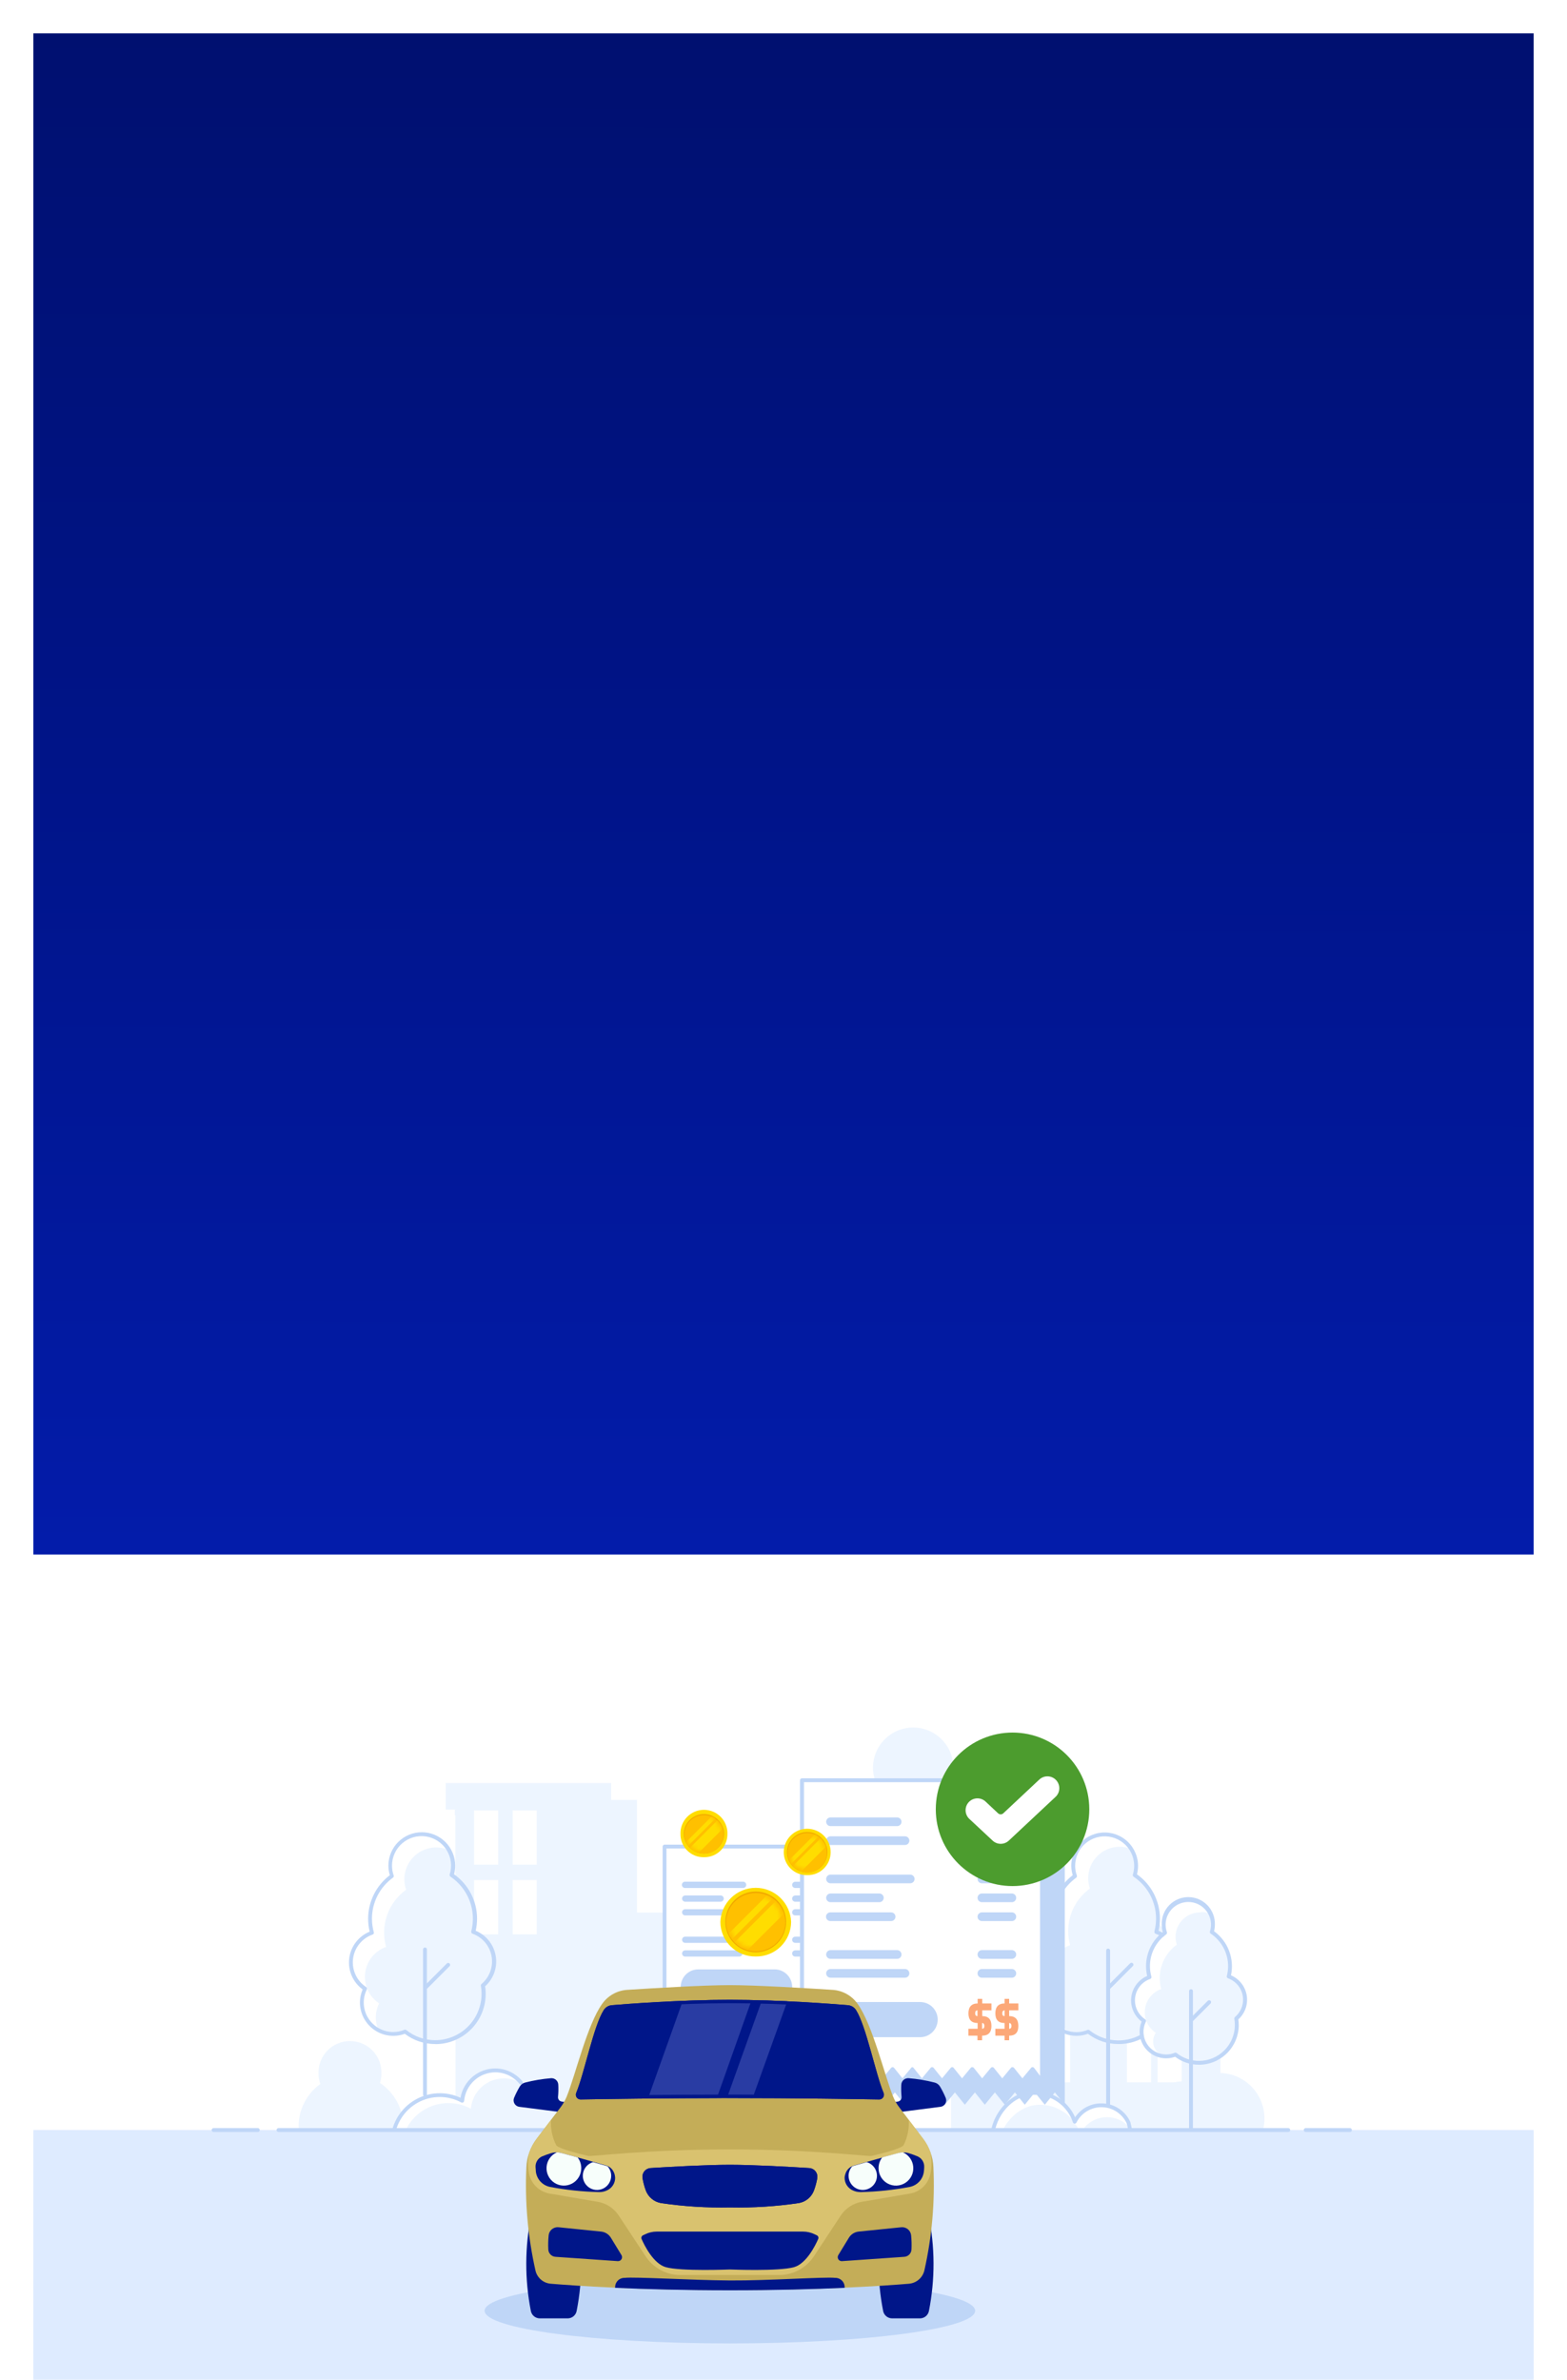 <?xml version="1.0" encoding="UTF-8"?>
<svg xmlns="http://www.w3.org/2000/svg" width="376" height="571" viewBox="0 0 376 571" fill="none">
  <rect x="8" y="371" width="360" height="200" fill="white"></rect>
  <g clip-path="url(#clip0_55_140)">
    <path d="M101.365 520.448C101.362 518.894 100.881 517.378 99.987 516.107C99.092 514.835 97.827 513.871 96.365 513.344C96.629 512.323 96.765 511.274 96.771 510.219C96.765 508.158 96.253 506.13 95.279 504.314C94.306 502.497 92.901 500.948 91.188 499.802C91.404 499.079 91.517 498.328 91.521 497.573C91.558 496.559 91.391 495.547 91.029 494.598C90.667 493.65 90.117 492.784 89.412 492.053C88.708 491.322 87.863 490.74 86.929 490.343C85.994 489.945 84.989 489.741 83.974 489.741C82.959 489.741 81.954 489.945 81.019 490.343C80.085 490.74 79.24 491.322 78.536 492.053C77.831 492.784 77.281 493.65 76.919 494.598C76.557 495.547 76.389 496.559 76.427 497.573C76.429 498.414 76.573 499.249 76.854 500.042C75.237 501.21 73.921 502.745 73.016 504.522C72.11 506.299 71.641 508.266 71.646 510.261C71.648 511.401 71.803 512.536 72.104 513.636C70.775 514.1 69.603 514.927 68.72 516.023C67.837 517.119 67.278 518.44 67.107 519.838C66.935 521.235 67.159 522.652 67.751 523.929C68.343 525.206 69.281 526.291 70.458 527.063C69.944 528.091 69.676 529.225 69.677 530.375C69.676 531.367 69.87 532.348 70.248 533.265C70.627 534.181 71.182 535.013 71.882 535.715C72.583 536.416 73.415 536.973 74.33 537.352C75.246 537.732 76.228 537.927 77.219 537.927C78.195 537.93 79.161 537.739 80.062 537.365C81.767 538.727 83.823 539.579 85.991 539.824C88.159 540.069 90.353 539.697 92.319 538.75C94.285 537.803 95.943 536.32 97.103 534.471C98.263 532.623 98.877 530.485 98.875 528.302C98.874 527.635 98.815 526.97 98.698 526.313C99.549 525.593 100.229 524.694 100.69 523.68C101.151 522.666 101.382 521.562 101.365 520.448Z" fill="#EDF5FF"></path>
    <path d="M294.656 511.886L292.656 511.834H292.854V482.781H295.458L277.281 460.667H257.917V457.021H259.031V455.927H248.531V457.021H249.385V460.667H242.844L224.542 481.083L226.198 482.792H228.208V511.834H228.396L226.177 511.886H225.917V513.854H294.906V511.886H294.635H294.656Z" fill="#EDF5FF"></path>
    <path d="M249.417 486.625H243.635V499.646H249.417V486.625Z" fill="white"></path>
    <path d="M256.771 486.625H250.99V499.646H256.771V486.625Z" fill="white"></path>
    <path d="M276.187 486.625H270.406V499.646H276.187V486.625Z" fill="white"></path>
    <path d="M283.542 486.625H277.76V499.646H283.542V486.625Z" fill="white"></path>
    <path d="M109.302 454.823V512.407H152.844C154.635 479.542 152.844 460.219 152.844 460.219V431.886H146.646V427.823H106.948V434.188H109.261L109.136 434.261V435.636L109.261 435.573V450.448H106.198V454.782L109.302 454.823Z" fill="#EDF5FF"></path>
    <path d="M144.083 485.896V543.479H187.583C189.375 510.604 187.583 491.292 187.583 491.292V462.958H181.333V458.896H141.75V465.261H144.063L143.938 465.333V466.708L144.063 466.646V481.521H141.021V485.854L144.083 485.896Z" fill="#EDF5FF"></path>
    <path d="M119.531 434.396H113.75V447.417H119.531V434.396Z" fill="white"></path>
    <path d="M128.792 434.396H123.01V447.417H128.792V434.396Z" fill="white"></path>
    <path d="M119.531 451.104H113.75V464.125H119.531V451.104Z" fill="white"></path>
    <path d="M128.792 451.104H123.01V464.125H128.792V451.104Z" fill="white"></path>
    <path d="M241.333 453.563C241.332 451.577 240.718 449.64 239.576 448.016C238.433 446.392 236.817 445.161 234.948 444.49C235.292 443.163 235.467 441.798 235.469 440.427C235.471 437.783 234.82 435.18 233.574 432.848C232.327 430.516 230.523 428.529 228.323 427.063C228.612 426.142 228.76 425.184 228.76 424.219C228.769 422.813 228.471 421.422 227.886 420.143C227.301 418.865 226.443 417.73 225.373 416.817C224.303 415.905 223.047 415.238 221.692 414.862C220.337 414.487 218.916 414.412 217.529 414.643C216.142 414.874 214.822 415.406 213.663 416.2C212.503 416.995 211.531 418.034 210.814 419.244C210.098 420.454 209.655 421.806 209.516 423.205C209.377 424.604 209.546 426.017 210.01 427.344C207.337 429.267 205.319 431.965 204.229 435.072C203.139 438.18 203.03 441.547 203.917 444.719C202.22 445.312 200.723 446.369 199.595 447.77C198.468 449.17 197.756 450.859 197.539 452.643C197.322 454.428 197.61 456.238 198.369 457.868C199.127 459.497 200.328 460.882 201.833 461.865C201.162 463.178 200.806 464.629 200.792 466.104C200.794 467.685 201.184 469.241 201.927 470.635C202.671 472.03 203.746 473.221 205.057 474.103C206.368 474.985 207.876 475.532 209.448 475.696C211.02 475.86 212.608 475.635 214.073 475.042C216.421 476.924 219.287 478.044 222.289 478.255C225.291 478.465 228.286 477.755 230.873 476.219C233.461 474.682 235.518 472.394 236.771 469.658C238.024 466.922 238.413 463.869 237.885 460.906C238.961 460.008 239.826 458.885 240.422 457.616C241.017 456.347 241.329 454.964 241.333 453.563Z" fill="#EDF5FF"></path>
    <path d="M292.51 497.427C289.993 497.424 287.553 498.293 285.604 499.886C284.908 499.593 284.161 499.44 283.406 499.438C282.668 499.438 281.937 499.583 281.255 499.866C280.573 500.149 279.954 500.564 279.432 501.086C278.911 501.608 278.498 502.229 278.216 502.911C277.935 503.593 277.79 504.325 277.792 505.063C277.791 505.352 277.812 505.641 277.854 505.927C275.833 506.267 273.991 507.298 272.646 508.844V517.875H297.771C299.893 516.702 301.564 514.856 302.522 512.628C303.48 510.401 303.669 507.918 303.061 505.57C302.452 503.223 301.08 501.145 299.16 499.663C297.241 498.181 294.883 497.38 292.458 497.386L292.51 497.427Z" fill="#EDF5FF"></path>
    <path d="M105.5 502.708C107.38 502.705 109.231 503.171 110.885 504.062C111.061 502.088 111.967 500.251 113.425 498.908C114.883 497.566 116.789 496.814 118.77 496.801C120.752 496.788 122.668 497.514 124.143 498.838C125.619 500.161 126.548 501.987 126.75 503.958C127.654 503.347 128.695 502.968 129.78 502.855C130.866 502.742 131.963 502.898 132.973 503.31C133.984 503.722 134.877 504.377 135.574 505.217C136.271 506.057 136.75 507.056 136.969 508.125H139.198C139.945 507.139 141.028 506.462 142.242 506.223C143.456 505.984 144.715 506.199 145.78 506.828C146.845 507.458 147.642 508.456 148.019 509.635C148.395 510.813 148.326 512.089 147.823 513.219H94.177C94.392 510.362 95.678 507.692 97.778 505.744C99.877 503.795 102.635 502.711 105.5 502.708Z" fill="white"></path>
    <path d="M125.146 499.917C123.882 499.112 122.415 498.686 120.917 498.688C118.921 498.688 116.998 499.438 115.528 500.788C114.058 502.138 113.149 503.991 112.979 505.979C111.459 505.162 109.773 504.701 108.049 504.633C106.324 504.565 104.607 504.89 103.028 505.585C101.448 506.28 100.047 507.326 98.933 508.643C97.818 509.961 97.018 511.515 96.594 513.188H147.823C148.049 512.757 148.187 512.285 148.228 511.8C148.269 511.315 148.212 510.827 148.06 510.365C147.909 509.902 147.666 509.475 147.347 509.108C147.027 508.741 146.637 508.442 146.2 508.229C145.762 508.015 145.287 507.892 144.801 507.866C144.315 507.839 143.829 507.911 143.371 508.076C142.913 508.241 142.493 508.497 142.136 508.827C141.779 509.158 141.492 509.557 141.292 510H139.063C138.92 509.331 138.674 508.687 138.333 508.094H136.969C136.776 507.202 136.404 506.358 135.875 505.615C134.795 504.999 133.565 504.698 132.322 504.744C131.08 504.79 129.875 505.181 128.844 505.875C128.754 504.968 128.507 504.083 128.115 503.26C127.633 503.442 127.175 503.68 126.75 503.969C126.607 502.494 126.051 501.09 125.146 499.917Z" fill="#EDF5FF"></path>
    <path d="M282.458 470.635C282.457 469.082 281.976 467.567 281.081 466.297C280.186 465.028 278.921 464.065 277.458 463.542C277.727 462.5 277.863 461.43 277.865 460.354C277.858 458.292 277.344 456.264 276.369 454.447C275.393 452.631 273.986 451.082 272.271 449.938C272.498 449.216 272.614 448.465 272.615 447.708C272.625 446.605 272.394 445.512 271.937 444.508C271.48 443.503 270.809 442.611 269.97 441.894C269.131 441.177 268.145 440.652 267.082 440.357C266.018 440.062 264.903 440.004 263.814 440.186C262.726 440.369 261.691 440.788 260.782 441.413C259.873 442.039 259.112 442.856 258.552 443.808C257.993 444.759 257.649 445.821 257.545 446.92C257.44 448.019 257.578 449.127 257.948 450.167C256.329 451.33 255.011 452.863 254.105 454.639C253.199 456.415 252.731 458.381 252.74 460.375C252.75 461.502 252.908 462.622 253.208 463.708C251.879 464.171 250.706 464.996 249.823 466.092C248.939 467.187 248.38 468.508 248.208 469.904C248.037 471.301 248.26 472.718 248.853 473.994C249.446 475.27 250.385 476.355 251.563 477.125C251.047 478.157 250.779 479.295 250.781 480.448C250.781 481.688 251.086 482.909 251.669 484.003C252.252 485.097 253.096 486.03 254.125 486.721C255.155 487.412 256.339 487.838 257.572 487.963C258.806 488.088 260.051 487.908 261.198 487.438C262.905 488.796 264.96 489.645 267.128 489.887C269.296 490.13 271.488 489.756 273.453 488.808C275.418 487.86 277.075 486.378 278.235 484.53C279.395 482.683 280.011 480.546 280.01 478.365C280.01 477.698 279.95 477.032 279.833 476.375C280.66 475.665 281.323 474.784 281.776 473.793C282.229 472.803 282.462 471.725 282.458 470.635Z" fill="white"></path>
    <path d="M282.458 470.635C282.474 469.219 282.084 467.827 281.333 466.625L281.031 466.5L281.094 466.26C280.201 465.009 278.947 464.061 277.5 463.542C277.768 462.5 277.905 461.429 277.906 460.354C277.899 458.292 277.386 456.264 276.41 454.447C275.435 452.631 274.027 451.082 272.312 449.938C272.64 448.898 272.735 447.8 272.591 446.72C272.447 445.64 272.067 444.605 271.479 443.688C270.581 443.315 269.618 443.123 268.646 443.125C266.645 443.128 264.726 443.925 263.312 445.341C261.898 446.757 261.104 448.676 261.104 450.677C261.103 451.518 261.244 452.352 261.521 453.146C259.905 454.315 258.59 455.851 257.685 457.627C256.779 459.404 256.309 461.37 256.312 463.365C256.311 464.505 256.465 465.641 256.771 466.74C255.444 467.206 254.274 468.033 253.392 469.129C252.511 470.224 251.952 471.544 251.78 472.94C251.608 474.335 251.829 475.751 252.418 477.028C253.007 478.305 253.941 479.392 255.115 480.167C254.4 481.037 254.01 482.129 254.012 483.256C254.013 484.382 254.407 485.473 255.125 486.341C255.843 487.209 256.84 487.8 257.946 488.014C259.052 488.227 260.198 488.049 261.187 487.51C262.894 488.869 264.95 489.718 267.118 489.96C269.286 490.203 271.478 489.829 273.443 488.881C275.407 487.933 277.065 486.451 278.225 484.603C279.385 482.756 280 480.619 280 478.438C279.999 477.77 279.94 477.105 279.823 476.448C280.661 475.731 281.331 474.839 281.787 473.835C282.242 472.83 282.471 471.738 282.458 470.635Z" fill="#EDF5FF"></path>
    <path d="M298.74 479.813C298.738 478.595 298.362 477.408 297.661 476.412C296.96 475.417 295.969 474.662 294.823 474.25C295.344 472.272 295.233 470.18 294.507 468.267C293.78 466.355 292.474 464.717 290.771 463.583C290.948 463.017 291.035 462.427 291.031 461.833C291.042 460.968 290.863 460.111 290.506 459.323C290.15 458.534 289.624 457.834 288.967 457.271C288.309 456.708 287.536 456.297 286.702 456.066C285.868 455.835 284.994 455.79 284.141 455.934C283.288 456.079 282.476 456.408 281.765 456.901C281.053 457.393 280.459 458.036 280.023 458.784C279.587 459.531 279.321 460.365 279.243 461.227C279.165 462.089 279.278 462.957 279.573 463.771C278.305 464.682 277.273 465.882 276.561 467.271C275.849 468.661 275.478 470.199 275.479 471.761C275.478 472.655 275.6 473.546 275.844 474.406C274.803 474.769 273.885 475.416 273.193 476.273C272.501 477.13 272.063 478.164 271.927 479.257C271.792 480.35 271.965 481.46 272.427 482.46C272.889 483.46 273.621 484.311 274.542 484.917C274.013 485.99 273.823 487.199 273.998 488.383C274.172 489.566 274.703 490.669 275.519 491.544C276.335 492.419 277.398 493.025 278.567 493.281C279.736 493.538 280.955 493.432 282.062 492.979C283.398 494.044 285.006 494.71 286.703 494.901C288.4 495.092 290.117 494.801 291.656 494.06C293.194 493.319 294.492 492.158 295.401 490.712C296.31 489.266 296.792 487.593 296.792 485.886C296.789 485.362 296.744 484.839 296.656 484.323C297.311 483.768 297.836 483.077 298.196 482.298C298.556 481.519 298.741 480.671 298.74 479.813Z" fill="white"></path>
    <path d="M298.74 479.812C298.743 478.971 298.562 478.139 298.208 477.375C298.008 477.277 297.803 477.191 297.594 477.115C297.646 476.917 297.688 476.719 297.729 476.521C297.023 475.477 296.006 474.682 294.823 474.25C295.167 472.941 295.237 471.574 295.027 470.237C294.817 468.899 294.333 467.62 293.604 466.479H293.542C292.812 465.365 291.867 464.408 290.76 463.667C291.18 463.201 291.439 462.614 291.5 461.99C291.561 461.367 291.42 460.74 291.098 460.203C290.776 459.665 290.291 459.245 289.712 459.004C289.134 458.763 288.494 458.714 287.885 458.865C286.957 458.875 286.045 459.105 285.223 459.536C284.401 459.967 283.692 460.585 283.155 461.342C282.618 462.099 282.267 462.972 282.131 463.89C281.996 464.808 282.079 465.745 282.375 466.625C281.107 467.536 280.075 468.736 279.363 470.125C278.651 471.515 278.28 473.053 278.281 474.615C278.279 475.509 278.402 476.4 278.646 477.26C277.606 477.623 276.688 478.27 275.995 479.127C275.303 479.984 274.865 481.018 274.729 482.111C274.594 483.204 274.767 484.314 275.229 485.314C275.691 486.314 276.424 487.165 277.344 487.771C276.876 488.443 276.651 489.255 276.704 490.073C276.758 490.89 277.088 491.665 277.641 492.27C278.193 492.876 278.934 493.276 279.743 493.404C280.552 493.533 281.381 493.383 282.094 492.979C283.429 494.044 285.038 494.71 286.735 494.901C288.432 495.092 290.148 494.8 291.687 494.059C293.225 493.318 294.524 492.158 295.432 490.712C296.341 489.266 296.823 487.593 296.823 485.885C296.82 485.362 296.775 484.839 296.688 484.323C297.336 483.765 297.856 483.073 298.21 482.294C298.565 481.515 298.745 480.668 298.74 479.812Z" fill="#EDF5FF"></path>
    <path d="M268.344 490.459C265.709 490.466 263.145 489.601 261.052 488C260.164 488.323 259.226 488.489 258.281 488.49C256.158 488.487 254.122 487.642 252.62 486.141C251.118 484.639 250.274 482.603 250.271 480.479C250.275 479.404 250.498 478.341 250.927 477.354C249.778 476.515 248.873 475.384 248.306 474.079C247.74 472.773 247.532 471.34 247.704 469.927C247.876 468.514 248.421 467.173 249.285 466.041C250.148 464.91 251.297 464.029 252.615 463.49C252.362 462.467 252.237 461.418 252.24 460.365C252.24 458.349 252.705 456.36 253.6 454.553C254.494 452.747 255.793 451.171 257.396 449.948C257.168 449.202 257.052 448.426 257.052 447.646C257.06 446.51 257.31 445.389 257.785 444.358C258.259 443.326 258.947 442.407 259.804 441.661C260.661 440.916 261.666 440.361 262.754 440.034C263.841 439.706 264.986 439.614 266.112 439.763C267.238 439.912 268.319 440.298 269.284 440.897C270.25 441.495 271.076 442.292 271.71 443.235C272.344 444.177 272.77 445.244 272.96 446.364C273.15 447.483 273.1 448.631 272.813 449.729C274.516 450.933 275.906 452.529 276.865 454.381C277.823 456.234 278.324 458.289 278.323 460.375C278.325 461.35 278.217 462.321 278 463.271C278.408 463.445 278.802 463.65 279.177 463.886C279.282 463.952 279.356 464.057 279.384 464.178C279.411 464.299 279.389 464.426 279.323 464.531C279.291 464.583 279.249 464.628 279.2 464.663C279.151 464.698 279.095 464.723 279.036 464.737C278.977 464.751 278.915 464.752 278.856 464.742C278.796 464.732 278.739 464.71 278.688 464.677C278.251 464.396 277.783 464.168 277.292 464C277.184 463.956 277.096 463.875 277.043 463.772C276.989 463.669 276.974 463.551 277 463.438C277.639 461.004 277.502 458.431 276.61 456.079C275.717 453.726 274.113 451.711 272.021 450.313C271.936 450.256 271.872 450.174 271.838 450.078C271.805 449.983 271.803 449.878 271.833 449.781C272.133 448.807 272.218 447.78 272.084 446.77C271.951 445.76 271.6 444.79 271.058 443.928C270.515 443.066 269.792 442.33 268.94 441.773C268.087 441.215 267.124 440.848 266.116 440.696C265.108 440.545 264.08 440.612 263.1 440.895C262.121 441.177 261.215 441.667 260.442 442.332C259.67 442.996 259.05 443.82 258.625 444.746C258.2 445.672 257.98 446.679 257.979 447.698C257.98 448.49 258.118 449.276 258.385 450.021C258.418 450.116 258.42 450.218 258.39 450.314C258.36 450.41 258.3 450.493 258.219 450.552C256.661 451.676 255.392 453.154 254.516 454.863C253.64 456.572 253.181 458.465 253.177 460.386C253.177 461.487 253.324 462.584 253.615 463.646C253.648 463.759 253.636 463.881 253.582 463.986C253.527 464.091 253.435 464.17 253.323 464.209C252.079 464.646 250.981 465.422 250.155 466.45C249.328 467.477 248.804 468.715 248.643 470.024C248.482 471.333 248.689 472.661 249.241 473.859C249.794 475.056 250.67 476.076 251.771 476.802C251.868 476.863 251.938 476.957 251.969 477.067C252 477.177 251.989 477.294 251.938 477.396C251.452 478.366 251.203 479.437 251.208 480.521C251.208 482.398 251.953 484.198 253.279 485.526C254.605 486.854 256.404 487.602 258.281 487.604C259.197 487.605 260.103 487.425 260.948 487.073C261.026 487.044 261.11 487.035 261.192 487.047C261.274 487.06 261.352 487.094 261.417 487.146C263.139 488.528 265.234 489.366 267.435 489.552C269.635 489.737 271.841 489.262 273.771 488.188C273.879 488.128 274.006 488.112 274.125 488.146C274.244 488.179 274.345 488.257 274.406 488.365C274.437 488.418 274.458 488.477 274.466 488.538C274.474 488.599 274.469 488.661 274.453 488.72C274.436 488.779 274.408 488.835 274.369 488.883C274.331 488.931 274.283 488.971 274.229 489C272.423 489.978 270.398 490.48 268.344 490.459Z" fill="#BFD6F7"></path>
    <path d="M265.896 513.636C265.773 513.636 265.656 513.588 265.568 513.502C265.48 513.416 265.43 513.3 265.427 513.177V468.021C265.427 467.959 265.439 467.898 265.463 467.842C265.486 467.785 265.521 467.733 265.564 467.69C265.608 467.646 265.66 467.611 265.716 467.588C265.773 467.564 265.834 467.552 265.896 467.552C265.957 467.552 266.018 467.564 266.075 467.588C266.132 467.611 266.184 467.646 266.227 467.69C266.271 467.733 266.305 467.785 266.329 467.842C266.352 467.898 266.365 467.959 266.365 468.021V513.177C266.362 513.3 266.311 513.416 266.224 513.502C266.136 513.588 266.018 513.636 265.896 513.636Z" fill="#BFD6F7"></path>
    <path d="M266.135 477.25C266.075 477.251 266.015 477.24 265.96 477.216C265.904 477.193 265.854 477.159 265.813 477.115C265.767 477.073 265.731 477.022 265.707 476.966C265.682 476.909 265.67 476.848 265.67 476.787C265.67 476.725 265.682 476.664 265.707 476.608C265.731 476.551 265.767 476.501 265.813 476.459L271.177 471.084C271.265 470.998 271.383 470.95 271.505 470.95C271.628 470.95 271.746 470.998 271.833 471.084C271.879 471.126 271.914 471.176 271.939 471.233C271.964 471.289 271.976 471.35 271.976 471.412C271.976 471.473 271.964 471.534 271.939 471.591C271.914 471.647 271.879 471.698 271.833 471.74L266.469 477.115C266.425 477.159 266.373 477.193 266.316 477.217C266.259 477.24 266.197 477.251 266.135 477.25Z" fill="#BFD6F7"></path>
    <path d="M287.698 495.427C285.63 495.433 283.617 494.76 281.969 493.51C281.281 493.76 280.555 493.887 279.823 493.885C278.774 493.887 277.741 493.63 276.816 493.136C275.891 492.642 275.102 491.928 274.52 491.056C273.937 490.184 273.58 489.181 273.478 488.137C273.376 487.094 273.534 486.041 273.938 485.073C273.046 484.401 272.347 483.506 271.91 482.478C271.472 481.451 271.313 480.327 271.447 479.218C271.581 478.109 272.004 477.056 272.673 476.162C273.342 475.268 274.234 474.566 275.261 474.125C275.082 473.349 274.991 472.556 274.99 471.76C274.993 470.183 275.358 468.627 276.054 467.212C276.751 465.796 277.762 464.559 279.01 463.594C278.844 463.022 278.76 462.429 278.76 461.833C278.726 460.975 278.865 460.119 279.169 459.316C279.474 458.513 279.937 457.779 280.532 457.16C281.127 456.54 281.841 456.048 282.631 455.711C283.421 455.374 284.271 455.201 285.13 455.201C285.989 455.201 286.839 455.374 287.629 455.711C288.419 456.048 289.133 456.54 289.728 457.16C290.323 457.779 290.787 458.513 291.091 459.316C291.396 460.119 291.535 460.975 291.5 461.833C291.5 462.356 291.437 462.877 291.313 463.385C292.939 464.569 294.189 466.198 294.91 468.076C295.63 469.954 295.792 472.001 295.375 473.969C296.356 474.389 297.216 475.049 297.875 475.889C298.534 476.729 298.972 477.721 299.147 478.774C299.322 479.827 299.23 480.907 298.878 481.915C298.527 482.923 297.928 483.826 297.136 484.542C297.201 484.997 297.236 485.456 297.24 485.917C297.229 488.441 296.219 490.858 294.431 492.64C292.643 494.422 290.222 495.424 287.698 495.427ZM282.042 492.521C282.146 492.52 282.249 492.553 282.333 492.615C283.853 493.838 285.747 494.503 287.698 494.5C289.981 494.497 292.169 493.588 293.783 491.973C295.396 490.358 296.302 488.168 296.302 485.885C296.301 485.39 296.26 484.895 296.177 484.406C296.162 484.326 296.168 484.243 296.196 484.166C296.223 484.089 296.271 484.021 296.333 483.969C297.065 483.353 297.622 482.555 297.948 481.656C298.273 480.757 298.355 479.787 298.186 478.846C298.017 477.904 297.603 477.024 296.985 476.294C296.367 475.564 295.567 475.01 294.667 474.687C294.557 474.649 294.466 474.571 294.412 474.469C294.358 474.366 294.345 474.247 294.375 474.135C294.575 473.36 294.676 472.562 294.677 471.76C294.677 470.219 294.296 468.702 293.569 467.343C292.843 465.984 291.792 464.825 290.51 463.969C290.429 463.91 290.368 463.827 290.336 463.732C290.304 463.636 290.304 463.533 290.333 463.437C290.59 462.614 290.647 461.742 290.501 460.893C290.355 460.043 290.009 459.24 289.493 458.55C288.976 457.86 288.303 457.303 287.528 456.924C286.754 456.545 285.901 456.355 285.039 456.369C284.177 456.384 283.331 456.603 282.57 457.009C281.809 457.414 281.156 457.994 280.663 458.701C280.17 459.409 279.852 460.223 279.735 461.077C279.618 461.931 279.705 462.801 279.99 463.615C280.024 463.709 280.026 463.812 279.996 463.908C279.966 464.004 279.905 464.088 279.823 464.146C278.264 465.268 277.087 466.842 276.452 468.654C275.816 470.467 275.753 472.431 276.271 474.281C276.304 474.396 276.29 474.519 276.234 474.624C276.178 474.729 276.082 474.808 275.969 474.844C275.012 475.179 274.167 475.775 273.531 476.565C272.895 477.355 272.492 478.307 272.369 479.313C272.245 480.32 272.406 481.341 272.832 482.261C273.258 483.181 273.934 483.964 274.781 484.521C274.876 484.583 274.945 484.678 274.974 484.788C275.002 484.897 274.99 485.014 274.938 485.115C274.528 485.944 274.337 486.865 274.383 487.789C274.428 488.713 274.709 489.61 275.198 490.396C275.687 491.181 276.369 491.828 277.178 492.277C277.987 492.725 278.898 492.96 279.823 492.958C280.538 492.963 281.246 492.825 281.906 492.552C281.95 492.535 281.995 492.524 282.042 492.521Z" fill="#BFD6F7"></path>
    <path d="M285.781 513.635C285.659 513.635 285.541 513.588 285.454 513.502C285.366 513.416 285.315 513.3 285.313 513.177V477.833C285.303 477.767 285.307 477.699 285.326 477.634C285.344 477.569 285.377 477.509 285.421 477.458C285.465 477.407 285.519 477.366 285.581 477.338C285.642 477.309 285.709 477.295 285.776 477.295C285.844 477.295 285.91 477.309 285.972 477.338C286.033 477.366 286.087 477.407 286.131 477.458C286.175 477.509 286.208 477.569 286.227 477.634C286.245 477.699 286.25 477.767 286.24 477.833V513.177C286.24 513.299 286.191 513.415 286.105 513.501C286.019 513.587 285.903 513.635 285.781 513.635Z" fill="#BFD6F7"></path>
    <path d="M285.969 485.042C285.878 485.041 285.789 485.013 285.713 484.962C285.638 484.911 285.579 484.839 285.543 484.755C285.508 484.671 285.498 484.578 285.514 484.489C285.53 484.399 285.573 484.316 285.635 484.25L289.802 480.083C289.844 480.038 289.895 480.002 289.951 479.978C290.008 479.953 290.069 479.94 290.13 479.94C290.192 479.94 290.253 479.953 290.309 479.978C290.366 480.002 290.416 480.038 290.458 480.083C290.544 480.171 290.592 480.289 290.592 480.412C290.592 480.534 290.544 480.652 290.458 480.74L286.292 484.906C286.206 484.992 286.09 485.04 285.969 485.042Z" fill="#BFD6F7"></path>
    <path d="M94.177 513.635C94.116 513.632 94.056 513.615 94.001 513.588C93.947 513.561 93.898 513.522 93.858 513.476C93.818 513.429 93.788 513.375 93.769 513.317C93.751 513.258 93.744 513.197 93.75 513.135C93.9 511.236 94.508 509.401 95.522 507.787C96.535 506.173 97.923 504.829 99.569 503.868C101.214 502.907 103.068 502.358 104.971 502.269C106.875 502.179 108.772 502.552 110.5 503.354C110.838 501.387 111.859 499.603 113.384 498.315C114.908 497.027 116.838 496.318 118.833 496.313C120.564 496.309 122.254 496.844 123.667 497.844C124.305 498.284 124.877 498.814 125.365 499.417C125.443 499.512 125.48 499.635 125.468 499.758C125.456 499.881 125.397 499.994 125.302 500.073C125.204 500.147 125.082 500.181 124.959 500.168C124.837 500.154 124.725 500.094 124.646 500C124.207 499.469 123.699 499 123.135 498.604C121.878 497.713 120.374 497.236 118.833 497.24C116.958 497.25 115.153 497.959 113.772 499.229C112.391 500.498 111.533 502.236 111.365 504.104C111.357 504.181 111.33 504.255 111.286 504.319C111.243 504.382 111.184 504.434 111.115 504.469C111.048 504.507 110.973 504.527 110.896 504.527C110.819 504.527 110.744 504.507 110.677 504.469C109.082 503.608 107.296 503.16 105.484 503.164C103.671 503.168 101.888 503.625 100.296 504.493C98.705 505.361 97.355 506.613 96.37 508.135C95.385 509.657 94.796 511.401 94.656 513.208C94.643 513.326 94.587 513.435 94.499 513.514C94.41 513.593 94.296 513.636 94.177 513.635Z" fill="#BFD6F7"></path>
    <path d="M238.073 513.177C238.073 507.687 242.615 502.167 248.219 502.167C250.352 502.154 252.435 502.816 254.169 504.058C255.904 505.301 257.201 507.059 257.875 509.083C258.486 507.872 259.427 506.859 260.591 506.161C261.754 505.464 263.092 505.111 264.448 505.144C265.804 505.177 267.123 505.594 268.251 506.346C269.38 507.099 270.272 508.156 270.823 509.396C271.143 510.638 271.373 511.902 271.511 513.177H238.073Z" fill="white"></path>
    <path d="M239.51 514.615H271.865C271.725 513.342 271.492 512.082 271.167 510.844C271.104 510.688 271.031 510.542 270.958 510.396C270.18 509.526 269.201 508.86 268.107 508.454C267.012 508.049 265.836 507.917 264.679 508.07C263.522 508.223 262.419 508.656 261.468 509.332C260.516 510.008 259.744 510.906 259.219 511.948C259.011 511.331 258.746 510.735 258.427 510.167C258.354 510.292 257.74 509.271 257.386 508.688C256.425 507.539 255.223 506.617 253.866 505.985C252.508 505.353 251.029 505.027 249.531 505.031C244.438 505.031 240.208 509.635 239.51 514.615Z" fill="#EDF5FF"></path>
    <path d="M271.51 513.636H238.073C237.951 513.636 237.835 513.587 237.749 513.501C237.663 513.415 237.615 513.299 237.615 513.177C237.615 507.761 242.146 501.719 248.219 501.719C250.283 501.705 252.306 502.295 254.038 503.417C255.771 504.538 257.137 506.142 257.969 508.032C258.66 506.997 259.598 506.15 260.698 505.568C261.799 504.986 263.026 504.687 264.271 504.698C265.749 504.691 267.198 505.116 268.437 505.921C269.677 506.726 270.655 507.876 271.25 509.229C271.246 509.25 271.246 509.271 271.25 509.292C271.575 510.562 271.808 511.853 271.948 513.157C271.955 513.22 271.949 513.285 271.929 513.346C271.91 513.408 271.877 513.464 271.833 513.511C271.79 513.559 271.737 513.596 271.677 513.621C271.618 513.646 271.554 513.658 271.49 513.657L271.51 513.636ZM238.552 512.667H270.99C270.847 511.614 270.642 510.57 270.375 509.542C269.854 508.39 269.017 507.41 267.962 506.714C266.907 506.018 265.676 505.635 264.412 505.609C263.148 505.582 261.903 505.914 260.82 506.566C259.737 507.218 258.86 508.163 258.292 509.292C258.252 509.376 258.188 509.446 258.108 509.493C258.028 509.54 257.936 509.562 257.843 509.555C257.75 509.548 257.662 509.513 257.59 509.455C257.517 509.397 257.464 509.318 257.438 509.229C256.798 507.296 255.56 505.615 253.903 504.43C252.246 503.245 250.256 502.616 248.219 502.636C242.854 502.636 238.802 507.854 238.552 512.667Z" fill="#BFD6F7"></path>
    <path d="M118.604 470.719C118.604 469.148 118.119 467.615 117.214 466.331C116.31 465.046 115.031 464.072 113.552 463.542C113.829 462.495 113.969 461.416 113.969 460.333C113.971 458.242 113.457 456.183 112.472 454.339C111.487 452.494 110.062 450.922 108.323 449.76C108.643 448.713 108.734 447.608 108.589 446.522C108.444 445.436 108.067 444.394 107.483 443.466C106.899 442.539 106.122 441.749 105.205 441.149C104.288 440.55 103.252 440.154 102.169 439.991C101.085 439.828 99.979 439.9 98.926 440.202C97.873 440.505 96.897 441.031 96.066 441.744C95.234 442.458 94.566 443.342 94.107 444.337C93.648 445.332 93.409 446.415 93.406 447.511C93.406 448.363 93.555 449.209 93.844 450.011C91.742 451.532 90.153 453.658 89.29 456.105C88.427 458.552 88.329 461.205 89.01 463.708C87.675 464.182 86.498 465.018 85.611 466.123C84.724 467.228 84.163 468.558 83.99 469.964C83.817 471.37 84.039 472.797 84.631 474.084C85.224 475.371 86.163 476.467 87.344 477.25C86.828 478.293 86.56 479.441 86.562 480.604C86.562 482.627 87.366 484.566 88.796 485.996C90.226 487.426 92.165 488.229 94.188 488.229C95.169 488.226 96.142 488.035 97.052 487.667C98.91 489.149 101.176 490.031 103.548 490.194C105.919 490.358 108.285 489.796 110.329 488.583C112.373 487.369 114 485.562 114.992 483.402C115.985 481.242 116.296 478.831 115.885 476.49C116.731 475.783 117.412 474.901 117.881 473.904C118.351 472.907 118.597 471.821 118.604 470.719Z" fill="white"></path>
    <path d="M118.604 470.719C118.603 469.482 118.302 468.263 117.729 467.167L117.198 466.948C117.198 466.792 117.271 466.636 117.313 466.469C116.397 465.124 115.081 464.1 113.552 463.542C113.829 462.495 113.969 461.417 113.969 460.334C113.971 458.243 113.457 456.184 112.472 454.339C111.487 452.495 110.062 450.922 108.323 449.761C108.91 447.827 108.716 445.74 107.781 443.948C106.797 443.514 105.732 443.29 104.656 443.292C103.44 443.291 102.241 443.581 101.159 444.138C100.078 444.695 99.146 445.503 98.441 446.495C97.736 447.486 97.279 448.632 97.108 449.836C96.937 451.041 97.057 452.269 97.458 453.417C95.343 454.937 93.746 457.07 92.884 459.528C92.021 461.985 91.934 464.648 92.635 467.157C91.3 467.63 90.123 468.466 89.236 469.571C88.349 470.676 87.788 472.006 87.615 473.412C87.442 474.818 87.664 476.245 88.256 477.532C88.849 478.819 89.788 479.915 90.969 480.698C90.432 481.773 90.161 482.961 90.177 484.163C90.194 485.364 90.497 486.544 91.062 487.605C92.045 488.047 93.11 488.275 94.188 488.271C95.169 488.268 96.142 488.077 97.052 487.709C98.91 489.191 101.176 490.073 103.548 490.236C105.919 490.4 108.285 489.838 110.329 488.624C112.373 487.411 114 485.604 114.992 483.444C115.985 481.284 116.296 478.873 115.885 476.532C116.736 475.82 117.42 474.931 117.89 473.927C118.36 472.923 118.603 471.828 118.604 470.719Z" fill="#EDF5FF"></path>
    <path d="M104.427 490.459C101.792 490.463 99.23 489.599 97.135 488C95.925 488.445 94.625 488.59 93.346 488.425C92.067 488.259 90.847 487.787 89.789 487.048C88.732 486.31 87.868 485.327 87.272 484.184C86.676 483.04 86.365 481.769 86.365 480.479C86.369 479.404 86.592 478.341 87.021 477.354C85.871 476.516 84.966 475.386 84.399 474.081C83.831 472.776 83.622 471.343 83.793 469.93C83.964 468.518 84.508 467.176 85.371 466.044C86.233 464.912 87.382 464.03 88.698 463.49C88.455 462.466 88.332 461.417 88.333 460.365C88.338 458.344 88.81 456.352 89.714 454.545C90.617 452.737 91.928 451.164 93.542 449.948C93.314 449.202 93.198 448.426 93.198 447.646C93.198 445.522 94.042 443.484 95.544 441.982C97.046 440.48 99.084 439.636 101.208 439.636C103.333 439.636 105.37 440.48 106.873 441.982C108.375 443.484 109.219 445.522 109.219 447.646C109.219 448.349 109.132 449.049 108.958 449.729C110.662 450.933 112.052 452.529 113.01 454.381C113.969 456.234 114.469 458.289 114.469 460.375C114.466 461.349 114.358 462.32 114.146 463.271C115.391 463.792 116.485 464.619 117.324 465.676C118.164 466.732 118.723 467.984 118.948 469.315C119.174 470.646 119.059 472.012 118.615 473.287C118.17 474.561 117.411 475.703 116.406 476.604C116.666 478.321 116.551 480.073 116.072 481.742C115.592 483.41 114.758 484.956 113.627 486.273C112.496 487.59 111.094 488.647 109.518 489.373C107.941 490.099 106.226 490.476 104.49 490.479L104.427 490.459ZM97.208 487C97.311 487.005 97.409 487.041 97.49 487.104C99.457 488.683 101.905 489.539 104.427 489.532C107.378 489.526 110.206 488.351 112.291 486.263C114.377 484.176 115.549 481.347 115.552 478.396C115.553 477.757 115.497 477.119 115.386 476.49C115.37 476.41 115.377 476.327 115.404 476.25C115.432 476.173 115.479 476.105 115.542 476.052C116.494 475.252 117.218 474.214 117.642 473.044C118.065 471.874 118.172 470.613 117.952 469.389C117.732 468.164 117.194 467.019 116.39 466.07C115.586 465.12 114.546 464.399 113.375 463.979C113.265 463.939 113.174 463.859 113.12 463.755C113.066 463.651 113.053 463.53 113.083 463.417C113.712 460.982 113.569 458.412 112.675 456.061C111.782 453.711 110.181 451.695 108.094 450.292C108.011 450.235 107.947 450.152 107.914 450.057C107.88 449.961 107.878 449.858 107.906 449.761C108.211 448.785 108.302 447.756 108.171 446.742C108.041 445.729 107.692 444.755 107.15 443.889C106.608 443.023 105.885 442.284 105.031 441.724C104.176 441.163 103.21 440.794 102.2 440.642C101.189 440.49 100.158 440.558 99.176 440.843C98.195 441.127 97.286 441.62 96.513 442.288C95.74 442.957 95.121 443.784 94.698 444.715C94.275 445.645 94.058 446.655 94.063 447.677C94.065 448.468 94.199 449.253 94.459 450C94.493 450.095 94.495 450.198 94.465 450.294C94.435 450.39 94.374 450.474 94.292 450.532C92.734 451.656 91.465 453.133 90.589 454.842C89.713 456.551 89.254 458.444 89.25 460.365C89.248 461.467 89.399 462.564 89.698 463.625C89.729 463.739 89.716 463.859 89.662 463.963C89.608 464.067 89.516 464.148 89.406 464.188C88.159 464.622 87.059 465.397 86.229 466.425C85.4 467.452 84.875 468.691 84.713 470.002C84.552 471.313 84.76 472.642 85.316 473.84C85.871 475.039 86.75 476.057 87.854 476.782C87.947 476.845 88.014 476.94 88.043 477.049C88.072 477.158 88.06 477.274 88.01 477.375C87.479 478.454 87.232 479.651 87.291 480.852C87.351 482.054 87.717 483.22 88.353 484.241C88.989 485.262 89.875 486.103 90.927 486.686C91.979 487.27 93.162 487.575 94.365 487.573C95.28 487.574 96.186 487.394 97.031 487.042C97.087 487.017 97.147 487.003 97.208 487Z" fill="#BFD6F7"></path>
    <path d="M101.969 503.031C101.847 503.031 101.731 502.983 101.645 502.897C101.559 502.811 101.51 502.694 101.51 502.573V467.698C101.527 467.587 101.583 467.486 101.668 467.412C101.753 467.339 101.862 467.299 101.974 467.299C102.086 467.299 102.195 467.339 102.28 467.412C102.365 467.486 102.421 467.587 102.438 467.698V502.573C102.435 502.695 102.384 502.812 102.297 502.898C102.209 502.983 102.091 503.031 101.969 503.031Z" fill="#BFD6F7"></path>
    <path d="M102.219 477.25C102.157 477.251 102.096 477.24 102.038 477.217C101.981 477.193 101.929 477.159 101.885 477.115C101.8 477.027 101.751 476.909 101.751 476.787C101.751 476.664 101.8 476.546 101.885 476.458L107.26 471.083C107.351 471.016 107.462 470.983 107.575 470.991C107.687 470.999 107.793 471.047 107.873 471.127C107.953 471.207 108.001 471.313 108.009 471.425C108.017 471.538 107.984 471.649 107.917 471.74L102.542 477.115C102.5 477.158 102.45 477.193 102.394 477.216C102.339 477.239 102.279 477.251 102.219 477.25Z" fill="#BFD6F7"></path>
    <path d="M563.625 511.094H-188.458V602.073H563.625V511.094Z" fill="#DEEBFF"></path>
    <path d="M309.115 511.562H66.823C66.699 511.562 66.579 511.513 66.492 511.425C66.404 511.337 66.354 511.218 66.354 511.094C66.354 510.969 66.404 510.85 66.492 510.762C66.579 510.674 66.699 510.625 66.823 510.625H309.115C309.239 510.625 309.358 510.674 309.446 510.762C309.534 510.85 309.583 510.969 309.583 511.094C309.583 511.218 309.534 511.337 309.446 511.425C309.358 511.513 309.239 511.562 309.115 511.562Z" fill="#BFD6F7"></path>
    <path d="M323.917 511.562H313.302C313.178 511.562 313.059 511.513 312.971 511.425C312.883 511.337 312.833 511.218 312.833 511.094C312.833 510.969 312.883 510.85 312.971 510.762C313.059 510.674 313.178 510.625 313.302 510.625H323.917C324.041 510.625 324.16 510.674 324.248 510.762C324.336 510.85 324.385 510.969 324.385 511.094C324.385 511.218 324.336 511.337 324.248 511.425C324.16 511.513 324.041 511.562 323.917 511.562Z" fill="#BFD6F7"></path>
    <path d="M61.865 511.562H51.25C51.126 511.562 51.007 511.513 50.919 511.425C50.831 511.337 50.781 511.218 50.781 511.094C50.781 510.969 50.831 510.85 50.919 510.762C51.007 510.674 51.126 510.625 51.25 510.625H61.865C61.989 510.625 62.108 510.674 62.196 510.762C62.284 510.85 62.333 510.969 62.333 511.094C62.333 511.218 62.284 511.337 62.196 511.425C62.108 511.513 61.989 511.562 61.865 511.562Z" fill="#BFD6F7"></path>
    <g style="mix-blend-mode:multiply" opacity="0.16">
      <path d="M163.427 491.615L165.177 489.469L166.906 491.615L168.667 489.469L170.396 491.615L172.146 489.469L173.886 491.615L175.636 489.469L177.365 491.615L179.125 489.469L180.854 491.615L182.604 489.469L184.333 491.615L186.094 489.469L187.823 491.615L189.583 489.469L191.313 491.615L193.063 489.469L194.792 491.615L196.552 489.469L198.281 491.615L200.031 489.469L201.771 491.615L203.521 489.469L205.25 491.615V447.417H163.417V491.615H163.427Z" fill="#3C6F7A"></path>
    </g>
    <path d="M159.458 487.563L161.208 485.417L162.938 487.563L164.698 485.417L166.427 487.563L168.177 485.417L169.906 487.563L171.667 485.417L173.396 487.563L175.156 485.417L176.886 487.563L178.636 485.417L180.365 487.563L182.125 485.417L183.854 487.563L185.615 485.417L187.333 487.563L189.094 485.417L190.823 487.563L192.583 485.417L194.313 487.563L196.063 485.417L197.792 487.563L199.552 485.417L201.281 487.563V443.083H159.448V487.563H159.458Z" fill="white"></path>
    <path d="M159.458 488.031C159.397 488.031 159.337 488.019 159.281 487.996C159.224 487.972 159.173 487.937 159.13 487.894C159.088 487.85 159.054 487.798 159.032 487.741C159.009 487.684 158.999 487.624 159 487.563V443.084C158.999 443.022 159.009 442.962 159.032 442.905C159.054 442.848 159.088 442.796 159.13 442.753C159.173 442.709 159.224 442.674 159.281 442.651C159.337 442.627 159.397 442.615 159.458 442.615H201.292C201.414 442.617 201.531 442.668 201.616 442.756C201.702 442.843 201.75 442.961 201.75 443.084V487.563C201.753 487.66 201.725 487.755 201.67 487.836C201.615 487.916 201.537 487.976 201.445 488.009C201.353 488.041 201.254 488.044 201.161 488.016C201.068 487.988 200.986 487.932 200.927 487.854L199.562 486.156L198.167 487.865C198.122 487.917 198.066 487.959 198.003 487.988C197.94 488.017 197.871 488.032 197.802 488.031C197.733 488.032 197.665 488.016 197.604 487.985C197.542 487.954 197.489 487.91 197.448 487.854L196.073 486.156L194.677 487.865C194.634 487.917 194.58 487.959 194.519 487.988C194.457 488.017 194.391 488.032 194.323 488.031C194.253 488.033 194.183 488.017 194.119 487.986C194.056 487.956 194.001 487.91 193.958 487.854L192.594 486.156L191.198 487.865C191.153 487.917 191.097 487.959 191.034 487.988C190.971 488.017 190.903 488.032 190.833 488.031C190.763 488.032 190.694 488.016 190.63 487.985C190.567 487.955 190.512 487.91 190.469 487.854L189.104 486.156L187.708 487.865C187.665 487.917 187.611 487.959 187.55 487.988C187.489 488.017 187.422 488.032 187.354 488.031C187.285 488.032 187.217 488.016 187.156 487.985C187.094 487.954 187.041 487.91 187 487.854L185.625 486.156L184.229 487.865C184.186 487.917 184.132 487.959 184.071 487.988C184.01 488.017 183.943 488.032 183.875 488.031C183.805 488.033 183.735 488.017 183.672 487.986C183.608 487.956 183.553 487.91 183.51 487.854L182.146 486.156L180.75 487.865C180.705 487.917 180.649 487.959 180.586 487.988C180.523 488.017 180.455 488.032 180.385 488.031C180.245 488.023 180.114 487.959 180.021 487.854L178.656 486.156L177.26 487.865C177.217 487.917 177.163 487.959 177.102 487.988C177.041 488.017 176.974 488.032 176.906 488.031C176.837 488.032 176.77 488.016 176.708 487.985C176.646 487.954 176.593 487.91 176.552 487.854L175.177 486.156L173.792 487.865C173.746 487.916 173.69 487.958 173.627 487.986C173.564 488.015 173.496 488.03 173.427 488.031C173.357 488.032 173.287 488.016 173.224 487.985C173.161 487.955 173.106 487.91 173.062 487.854L171.698 486.156L170.302 487.865C170.257 487.918 170.202 487.96 170.138 487.989C170.075 488.018 170.007 488.032 169.937 488.031C169.869 488.032 169.801 488.016 169.739 487.985C169.678 487.954 169.624 487.91 169.583 487.854L168.208 486.156L166.75 487.865C166.707 487.917 166.653 487.959 166.592 487.988C166.53 488.017 166.464 488.032 166.396 488.031C166.326 488.028 166.258 488.011 166.195 487.981C166.133 487.95 166.077 487.907 166.031 487.854L164.667 486.156L163.281 487.865C163.236 487.917 163.18 487.959 163.117 487.988C163.054 488.017 162.986 488.032 162.917 488.031C162.847 488.03 162.778 488.014 162.715 487.983C162.652 487.953 162.596 487.909 162.552 487.854L161.188 486.156L159.792 487.865C159.751 487.914 159.7 487.955 159.643 487.983C159.585 488.012 159.522 488.029 159.458 488.031ZM175.156 484.948C175.225 484.948 175.293 484.963 175.355 484.994C175.416 485.025 175.469 485.07 175.51 485.125L176.885 486.823L178.281 485.115C178.324 485.063 178.378 485.021 178.44 484.992C178.501 484.963 178.568 484.948 178.635 484.948C178.706 484.947 178.776 484.962 178.839 484.993C178.902 485.024 178.957 485.069 179 485.125L180.375 486.823L181.76 485.115C181.806 485.062 181.862 485.02 181.924 484.991C181.987 484.963 182.056 484.948 182.125 484.948C182.195 484.948 182.265 484.963 182.328 484.994C182.391 485.025 182.446 485.07 182.49 485.125L183.854 486.823L185.25 485.115C185.295 485.062 185.351 485.019 185.414 484.99C185.477 484.962 185.545 484.947 185.615 484.948C185.683 484.948 185.751 484.963 185.813 484.994C185.874 485.025 185.928 485.07 185.969 485.125L187.344 486.823L188.729 485.115C188.775 485.063 188.831 485.022 188.894 484.993C188.957 484.965 189.025 484.949 189.094 484.948C189.164 484.948 189.233 484.963 189.297 484.994C189.36 485.025 189.415 485.07 189.458 485.125L190.823 486.823L192.219 485.115C192.264 485.062 192.32 485.02 192.383 484.991C192.446 484.963 192.514 484.948 192.583 484.948C192.653 484.949 192.722 484.966 192.785 484.996C192.848 485.027 192.904 485.071 192.948 485.125L194.312 486.823L195.708 485.115C195.751 485.063 195.805 485.021 195.867 484.992C195.928 484.963 195.995 484.948 196.063 484.948C196.131 484.948 196.199 484.963 196.261 484.994C196.322 485.025 196.376 485.07 196.417 485.125L197.792 486.823L199.177 485.115C199.223 485.063 199.279 485.022 199.342 484.993C199.405 484.965 199.473 484.949 199.542 484.948C199.612 484.948 199.681 484.963 199.745 484.994C199.808 485.025 199.863 485.07 199.906 485.125L200.802 486.24V443.531H159.917V486.24L160.854 485.094C160.897 485.042 160.951 485 161.013 484.971C161.074 484.942 161.141 484.927 161.208 484.927C161.279 484.926 161.348 484.941 161.412 484.972C161.475 485.003 161.53 485.048 161.573 485.104L162.937 486.802L164.333 485.094C164.378 485.041 164.434 484.999 164.497 484.971C164.56 484.942 164.629 484.927 164.698 484.927C164.768 484.928 164.837 484.945 164.9 484.975C164.963 485.006 165.018 485.05 165.063 485.104L166.427 486.802L167.823 485.094C167.866 485.042 167.92 485 167.981 484.971C168.043 484.942 168.109 484.927 168.177 484.927C168.246 484.927 168.314 484.943 168.375 484.973C168.437 485.004 168.49 485.049 168.531 485.104L169.906 486.802L171.292 485.094C171.338 485.042 171.394 485.001 171.457 484.972C171.519 484.944 171.587 484.928 171.656 484.927C171.727 484.927 171.796 484.943 171.859 484.973C171.922 485.004 171.978 485.049 172.021 485.104L173.385 486.802L174.781 485.094C174.829 485.043 174.887 485.004 174.952 484.979C175.017 484.953 175.087 484.943 175.156 484.948Z" fill="#BFD6F7"></path>
    <path d="M185.865 472.542H167.552C165.222 472.542 163.333 474.431 163.333 476.761C163.333 479.091 165.222 480.979 167.552 480.979H185.865C188.195 480.979 190.083 479.091 190.083 476.761C190.083 474.431 188.195 472.542 185.865 472.542Z" fill="#BFD6F7"></path>
    <path d="M178.313 453.01H164.406C164.304 453.016 164.202 453.001 164.106 452.965C164.009 452.929 163.922 452.874 163.848 452.802C163.775 452.731 163.717 452.645 163.679 452.549C163.64 452.454 163.622 452.352 163.625 452.25C163.624 452.152 163.642 452.055 163.678 451.964C163.715 451.873 163.769 451.79 163.838 451.72C163.907 451.651 163.989 451.595 164.079 451.557C164.17 451.519 164.267 451.5 164.365 451.5H178.313C178.411 451.5 178.508 451.519 178.598 451.557C178.688 451.595 178.77 451.651 178.839 451.72C178.908 451.79 178.962 451.873 178.999 451.964C179.035 452.055 179.054 452.152 179.052 452.25C179.055 452.349 179.038 452.447 179.002 452.539C178.966 452.632 178.912 452.716 178.843 452.786C178.774 452.857 178.692 452.914 178.601 452.952C178.509 452.991 178.411 453.01 178.313 453.01Z" fill="#BFD6F7"></path>
    <path d="M196.031 453.011H190.823C190.725 453.012 190.628 452.994 190.537 452.957C190.446 452.921 190.363 452.866 190.293 452.798C190.223 452.729 190.168 452.647 190.13 452.556C190.092 452.466 190.073 452.369 190.073 452.271C190.073 452.072 190.152 451.881 190.293 451.741C190.433 451.6 190.624 451.521 190.823 451.521H196.031C196.129 451.521 196.226 451.54 196.317 451.578C196.407 451.616 196.489 451.672 196.558 451.741C196.627 451.811 196.681 451.894 196.718 451.985C196.754 452.076 196.772 452.173 196.771 452.271C196.771 452.467 196.693 452.655 196.554 452.794C196.416 452.933 196.227 453.011 196.031 453.011Z" fill="#BFD6F7"></path>
    <path d="M196.031 456.302H190.823C190.725 456.303 190.628 456.285 190.537 456.249C190.446 456.212 190.363 456.158 190.293 456.089C190.223 456.02 190.168 455.938 190.13 455.848C190.092 455.758 190.073 455.661 190.073 455.563C190.073 455.464 190.092 455.367 190.13 455.276C190.168 455.185 190.223 455.102 190.293 455.032C190.362 454.963 190.445 454.907 190.536 454.87C190.627 454.832 190.724 454.813 190.823 454.813H196.031C196.129 454.812 196.226 454.832 196.317 454.87C196.407 454.908 196.489 454.963 196.558 455.033C196.627 455.103 196.681 455.185 196.718 455.276C196.754 455.367 196.772 455.465 196.771 455.563C196.771 455.759 196.693 455.947 196.554 456.085C196.416 456.224 196.227 456.302 196.031 456.302Z" fill="#BFD6F7"></path>
    <path d="M196.031 459.594H190.823C190.725 459.595 190.628 459.577 190.537 459.541C190.446 459.504 190.363 459.45 190.293 459.381C190.223 459.312 190.168 459.23 190.13 459.14C190.092 459.05 190.073 458.952 190.073 458.854C190.073 458.656 190.152 458.465 190.293 458.324C190.433 458.184 190.624 458.104 190.823 458.104H196.031C196.129 458.104 196.226 458.124 196.317 458.162C196.407 458.2 196.489 458.255 196.558 458.325C196.627 458.395 196.681 458.477 196.718 458.568C196.754 458.659 196.772 458.756 196.771 458.854C196.771 459.051 196.693 459.239 196.554 459.377C196.416 459.516 196.227 459.594 196.031 459.594Z" fill="#BFD6F7"></path>
    <path d="M196.031 466.177H190.823C190.725 466.178 190.628 466.16 190.537 466.124C190.446 466.087 190.363 466.033 190.293 465.964C190.223 465.895 190.168 465.813 190.13 465.723C190.092 465.633 190.073 465.536 190.073 465.438C190.073 465.239 190.152 465.048 190.293 464.907C190.433 464.767 190.624 464.688 190.823 464.688H196.031C196.129 464.687 196.226 464.707 196.317 464.745C196.407 464.783 196.489 464.838 196.558 464.908C196.627 464.978 196.681 465.06 196.718 465.151C196.754 465.242 196.772 465.34 196.771 465.438C196.771 465.634 196.693 465.822 196.554 465.96C196.416 466.099 196.227 466.177 196.031 466.177Z" fill="#BFD6F7"></path>
    <path d="M196.031 469.469H190.823C190.725 469.47 190.628 469.452 190.537 469.416C190.446 469.379 190.363 469.325 190.293 469.256C190.223 469.187 190.168 469.105 190.13 469.015C190.092 468.925 190.073 468.827 190.073 468.729C190.073 468.531 190.152 468.34 190.293 468.199C190.433 468.059 190.624 467.979 190.823 467.979H196.031C196.129 467.979 196.226 467.999 196.317 468.037C196.407 468.075 196.489 468.13 196.558 468.2C196.627 468.27 196.681 468.352 196.718 468.443C196.754 468.534 196.772 468.631 196.771 468.729C196.771 468.926 196.693 469.114 196.554 469.252C196.416 469.391 196.227 469.469 196.031 469.469Z" fill="#BFD6F7"></path>
    <path d="M172.927 456.302H164.406C164.21 456.302 164.022 456.224 163.883 456.085C163.745 455.947 163.667 455.759 163.667 455.563C163.665 455.465 163.683 455.367 163.72 455.276C163.757 455.185 163.811 455.103 163.88 455.033C163.948 454.963 164.03 454.908 164.121 454.87C164.211 454.832 164.308 454.812 164.406 454.813H172.927C173.025 454.812 173.122 454.832 173.213 454.87C173.303 454.908 173.385 454.963 173.454 455.033C173.523 455.103 173.577 455.185 173.613 455.276C173.65 455.367 173.668 455.465 173.667 455.563C173.667 455.759 173.589 455.947 173.45 456.085C173.311 456.224 173.123 456.302 172.927 456.302Z" fill="#BFD6F7"></path>
    <path d="M174.969 459.594H164.406C164.21 459.594 164.022 459.516 163.883 459.377C163.745 459.239 163.667 459.051 163.667 458.854C163.665 458.756 163.683 458.659 163.72 458.568C163.757 458.477 163.811 458.395 163.88 458.325C163.948 458.255 164.03 458.2 164.121 458.162C164.211 458.124 164.308 458.104 164.406 458.104H174.969C175.168 458.104 175.358 458.184 175.499 458.324C175.64 458.465 175.719 458.656 175.719 458.854C175.719 458.952 175.699 459.05 175.662 459.14C175.624 459.23 175.568 459.312 175.498 459.381C175.429 459.45 175.346 459.504 175.255 459.541C175.164 459.577 175.067 459.595 174.969 459.594Z" fill="#BFD6F7"></path>
    <path d="M176.031 466.177H164.406C164.21 466.177 164.022 466.099 163.883 465.96C163.745 465.822 163.667 465.634 163.667 465.438C163.665 465.34 163.683 465.242 163.72 465.151C163.757 465.06 163.811 464.978 163.88 464.908C163.948 464.838 164.03 464.783 164.121 464.745C164.211 464.707 164.308 464.687 164.406 464.688H176.031C176.129 464.687 176.226 464.707 176.317 464.745C176.407 464.783 176.489 464.838 176.558 464.908C176.627 464.978 176.681 465.06 176.718 465.151C176.754 465.242 176.772 465.34 176.771 465.438C176.771 465.634 176.693 465.822 176.554 465.96C176.416 466.099 176.227 466.177 176.031 466.177Z" fill="#BFD6F7"></path>
    <path d="M177.396 469.469H164.406C164.21 469.469 164.022 469.391 163.883 469.252C163.745 469.114 163.667 468.926 163.667 468.729C163.665 468.631 163.683 468.534 163.72 468.443C163.757 468.352 163.811 468.27 163.88 468.2C163.948 468.13 164.03 468.075 164.121 468.037C164.211 467.999 164.308 467.979 164.406 467.979H177.396C177.494 467.979 177.591 467.999 177.681 468.037C177.772 468.075 177.854 468.13 177.923 468.2C177.991 468.27 178.046 468.352 178.082 468.443C178.119 468.534 178.137 468.631 178.135 468.729C178.135 468.926 178.058 469.114 177.919 469.252C177.78 469.391 177.592 469.469 177.396 469.469Z" fill="#BFD6F7"></path>
    <path d="M197.927 505.021L200.344 502.062L202.719 505.021L205.135 502.062L207.521 505.021L209.938 502.062L212.313 505.021L214.729 502.062L217.115 505.021L219.531 502.062L221.906 505.021L224.323 502.062L226.708 505.021L229.125 502.062L231.511 505.021L233.927 502.062L236.302 505.021L238.719 502.062L241.104 505.021L243.521 502.062L245.896 505.021L248.313 502.062L250.698 505.021L253.115 502.062L255.49 505.01V433.938H197.917V505.021H197.927Z" fill="#BFD6F7"></path>
    <path d="M192.458 499.448L194.875 496.479L197.26 499.448L199.677 496.479L202.052 499.448L204.469 496.479L206.854 499.448L209.271 496.479L211.646 499.448L214.063 496.479L216.448 499.448L218.865 496.479L221.24 499.448L223.667 496.479L226.042 499.448L228.458 496.479L230.844 499.448L233.26 496.479L235.635 499.448L238.052 496.479L240.438 499.448L242.854 496.479L245.229 499.448L247.646 496.479L250.021 499.438V427.167H192.458V499.448Z" fill="white"></path>
    <path d="M240.438 499.907C240.368 499.907 240.3 499.893 240.237 499.864C240.173 499.835 240.118 499.793 240.073 499.74L238.052 497.219L235.969 499.74C235.924 499.792 235.868 499.834 235.805 499.863C235.742 499.892 235.673 499.907 235.604 499.907C235.535 499.905 235.467 499.89 235.404 499.861C235.342 499.833 235.286 499.791 235.24 499.74L233.219 497.219L231.135 499.74C231.092 499.792 231.038 499.834 230.977 499.863C230.916 499.892 230.849 499.907 230.781 499.907C230.714 499.907 230.647 499.892 230.586 499.863C230.524 499.834 230.47 499.792 230.427 499.74L228.406 497.219L226.323 499.74C226.277 499.791 226.221 499.833 226.158 499.861C226.095 499.89 226.027 499.905 225.958 499.907C225.889 499.907 225.821 499.892 225.758 499.863C225.695 499.834 225.639 499.792 225.594 499.74L223.573 497.219L221.49 499.74C221.447 499.792 221.392 499.834 221.331 499.863C221.27 499.892 221.203 499.907 221.135 499.907C221.068 499.907 221.001 499.892 220.94 499.863C220.878 499.834 220.824 499.792 220.781 499.74L218.833 497.219L216.75 499.74C216.704 499.791 216.648 499.833 216.585 499.861C216.522 499.89 216.454 499.905 216.385 499.907C216.316 499.907 216.248 499.892 216.185 499.863C216.122 499.834 216.066 499.792 216.021 499.74L214 497.219L211.917 499.74C211.872 499.792 211.816 499.834 211.753 499.863C211.69 499.892 211.621 499.907 211.552 499.907C211.484 499.907 211.418 499.892 211.356 499.863C211.295 499.834 211.241 499.792 211.198 499.74L209.177 497.219L207.094 499.74C207.051 499.792 206.997 499.834 206.935 499.863C206.874 499.892 206.807 499.907 206.74 499.907C206.67 499.907 206.602 499.893 206.539 499.864C206.476 499.835 206.42 499.793 206.375 499.74L204.354 497.219L202.271 499.74C202.226 499.792 202.17 499.834 202.107 499.863C202.044 499.892 201.975 499.907 201.906 499.907C201.837 499.907 201.768 499.893 201.705 499.864C201.642 499.835 201.586 499.793 201.542 499.74L199.521 497.219L197.438 499.74C197.394 499.792 197.34 499.834 197.279 499.863C197.218 499.892 197.151 499.907 197.083 499.907C197.014 499.909 196.945 499.895 196.881 499.866C196.818 499.837 196.762 499.794 196.719 499.74L194.875 497.219L192.792 499.74C192.746 499.791 192.69 499.833 192.627 499.861C192.564 499.89 192.496 499.905 192.427 499.907C192.305 499.907 192.187 499.859 192.099 499.773C192.012 499.687 191.961 499.571 191.958 499.448V427.167C191.958 427.043 192.008 426.923 192.096 426.836C192.184 426.748 192.303 426.698 192.427 426.698H249.99C250.114 426.698 250.233 426.748 250.321 426.836C250.409 426.923 250.458 427.043 250.458 427.167V499.438C250.459 499.534 250.429 499.629 250.373 499.707C250.317 499.786 250.237 499.845 250.146 499.875C250.056 499.909 249.959 499.912 249.867 499.886C249.775 499.86 249.694 499.805 249.635 499.729L247.615 497.219L245.531 499.74C245.486 499.792 245.43 499.834 245.367 499.863C245.304 499.892 245.236 499.907 245.167 499.907C245.099 499.905 245.033 499.889 244.972 499.86C244.911 499.831 244.857 499.791 244.813 499.74L242.792 497.219L240.708 499.74C240.641 499.826 240.545 499.885 240.438 499.907ZM228.458 496C228.528 495.999 228.596 496.014 228.659 496.043C228.722 496.072 228.778 496.114 228.823 496.167L230.844 498.688L232.927 496.167C232.972 496.115 233.028 496.072 233.091 496.044C233.154 496.015 233.222 496 233.292 496C233.361 496.001 233.429 496.017 233.491 496.046C233.554 496.074 233.61 496.116 233.656 496.167L235.667 498.688L237.75 496.167C237.793 496.115 237.847 496.073 237.908 496.044C237.97 496.015 238.037 496 238.104 496C238.174 495.999 238.242 496.014 238.305 496.043C238.368 496.072 238.424 496.114 238.469 496.167L240.49 498.688L242.573 496.167C242.617 496.113 242.672 496.07 242.736 496.041C242.799 496.012 242.868 495.998 242.938 496C243.007 496.001 243.074 496.017 243.137 496.046C243.2 496.074 243.256 496.116 243.302 496.167L245.323 498.688L247.406 496.167C247.447 496.109 247.502 496.063 247.566 496.034C247.63 496.005 247.701 495.993 247.771 496C247.839 496 247.905 496.015 247.967 496.044C248.028 496.073 248.082 496.115 248.125 496.167L249.563 498.084V427.625H192.917V498.146L194.51 496.188C194.55 496.128 194.604 496.079 194.668 496.046C194.732 496.013 194.803 495.997 194.875 496C194.944 496 195.013 496.015 195.076 496.044C195.139 496.072 195.194 496.115 195.24 496.167L197.26 498.688L199.344 496.167C199.389 496.115 199.445 496.072 199.508 496.044C199.571 496.015 199.639 496 199.708 496C199.776 496 199.843 496.015 199.904 496.044C199.965 496.073 200.019 496.115 200.063 496.167L202.083 498.688L204.167 496.167C204.21 496.115 204.264 496.073 204.325 496.044C204.386 496.015 204.453 496 204.521 496C204.59 495.999 204.659 496.014 204.722 496.043C204.785 496.072 204.841 496.114 204.885 496.167L206.906 498.688L208.99 496.167C209.035 496.115 209.091 496.072 209.154 496.044C209.217 496.015 209.285 496 209.354 496C209.423 496.001 209.491 496.017 209.554 496.046C209.617 496.074 209.673 496.116 209.719 496.167L211.74 498.688L213.823 496.167C213.866 496.115 213.92 496.073 213.981 496.044C214.043 496.015 214.109 496 214.177 496C214.245 496 214.312 496.015 214.373 496.044C214.434 496.073 214.488 496.115 214.531 496.167L216.552 498.688L218.635 496.167C218.683 496.093 218.752 496.035 218.833 496C218.903 496 218.971 496.015 219.034 496.044C219.097 496.072 219.153 496.115 219.198 496.167L221.219 498.688L223.302 496.167C223.347 496.114 223.403 496.072 223.466 496.043C223.529 496.014 223.597 495.999 223.667 496C223.734 496 223.801 496.015 223.862 496.044C223.924 496.073 223.978 496.115 224.021 496.167L226.042 498.688L228.125 496.167C228.166 496.117 228.217 496.077 228.274 496.048C228.331 496.02 228.394 496.003 228.458 496Z" fill="#BFD6F7"></path>
    <path d="M218.406 451.886H199.281C199.005 451.886 198.74 451.776 198.545 451.58C198.349 451.385 198.24 451.12 198.24 450.844C198.24 450.568 198.349 450.303 198.545 450.107C198.74 449.912 199.005 449.802 199.281 449.802H218.406C218.683 449.802 218.948 449.912 219.143 450.107C219.338 450.303 219.448 450.568 219.448 450.844C219.448 450.981 219.421 451.116 219.369 451.243C219.316 451.369 219.24 451.484 219.143 451.58C219.046 451.677 218.931 451.754 218.805 451.806C218.679 451.859 218.543 451.886 218.406 451.886Z" fill="#BFD6F7"></path>
    <path d="M242.792 451.886H235.604C235.328 451.886 235.063 451.776 234.868 451.58C234.672 451.385 234.562 451.12 234.562 450.844C234.562 450.568 234.672 450.303 234.868 450.107C235.063 449.912 235.328 449.802 235.604 449.802H242.792C243.068 449.802 243.333 449.912 243.528 450.107C243.724 450.303 243.833 450.568 243.833 450.844C243.833 451.12 243.724 451.385 243.528 451.58C243.333 451.776 243.068 451.886 242.792 451.886Z" fill="#BFD6F7"></path>
    <path d="M242.792 456.417H235.604C235.328 456.417 235.063 456.307 234.868 456.112C234.672 455.916 234.562 455.651 234.562 455.375C234.562 455.099 234.672 454.834 234.868 454.639C235.063 454.443 235.328 454.333 235.604 454.333H242.792C243.068 454.333 243.333 454.443 243.528 454.639C243.724 454.834 243.833 455.099 243.833 455.375C243.833 455.651 243.724 455.916 243.528 456.112C243.333 456.307 243.068 456.417 242.792 456.417Z" fill="#BFD6F7"></path>
    <path d="M242.792 460.948H235.604C235.328 460.948 235.063 460.838 234.868 460.643C234.672 460.448 234.562 460.183 234.562 459.906C234.562 459.63 234.672 459.365 234.868 459.17C235.063 458.974 235.328 458.865 235.604 458.865H242.792C243.068 458.865 243.333 458.974 243.528 459.17C243.724 459.365 243.833 459.63 243.833 459.906C243.833 460.183 243.724 460.448 243.528 460.643C243.333 460.838 243.068 460.948 242.792 460.948Z" fill="#BFD6F7"></path>
    <path d="M242.792 470.011H235.604C235.328 470.011 235.063 469.901 234.868 469.705C234.672 469.51 234.562 469.245 234.562 468.969C234.562 468.693 234.672 468.428 234.868 468.232C235.063 468.037 235.328 467.927 235.604 467.927H242.792C243.068 467.927 243.333 468.037 243.528 468.232C243.724 468.428 243.833 468.693 243.833 468.969C243.833 469.245 243.724 469.51 243.528 469.705C243.333 469.901 243.068 470.011 242.792 470.011Z" fill="#BFD6F7"></path>
    <path d="M242.792 474.542H235.604C235.328 474.542 235.063 474.432 234.868 474.237C234.672 474.041 234.562 473.776 234.562 473.5C234.562 473.224 234.672 472.959 234.868 472.764C235.063 472.568 235.328 472.458 235.604 472.458H242.792C243.068 472.458 243.333 472.568 243.528 472.764C243.724 472.959 243.833 473.224 243.833 473.5C243.833 473.776 243.724 474.041 243.528 474.237C243.333 474.432 243.068 474.542 242.792 474.542Z" fill="#BFD6F7"></path>
    <path d="M211 456.417H199.281C199.005 456.417 198.74 456.307 198.545 456.112C198.349 455.916 198.24 455.651 198.24 455.375C198.24 455.099 198.349 454.834 198.545 454.639C198.74 454.443 199.005 454.333 199.281 454.333H211C211.276 454.333 211.541 454.443 211.737 454.639C211.932 454.834 212.042 455.099 212.042 455.375C212.042 455.651 211.932 455.916 211.737 456.112C211.541 456.307 211.276 456.417 211 456.417Z" fill="#BFD6F7"></path>
    <path d="M213.823 460.948H199.24C198.963 460.948 198.698 460.838 198.503 460.643C198.308 460.448 198.198 460.183 198.198 459.906C198.198 459.63 198.308 459.365 198.503 459.17C198.698 458.974 198.963 458.865 199.24 458.865H213.823C214.099 458.865 214.364 458.974 214.56 459.17C214.755 459.365 214.865 459.63 214.865 459.906C214.865 460.183 214.755 460.448 214.56 460.643C214.364 460.838 214.099 460.948 213.823 460.948Z" fill="#BFD6F7"></path>
    <path d="M215.271 470.011H199.281C199.005 470.011 198.74 469.901 198.545 469.705C198.349 469.51 198.24 469.245 198.24 468.969C198.24 468.693 198.349 468.428 198.545 468.232C198.74 468.037 199.005 467.927 199.281 467.927H215.271C215.547 467.927 215.812 468.037 216.007 468.232C216.203 468.428 216.313 468.693 216.313 468.969C216.313 469.106 216.286 469.241 216.233 469.368C216.181 469.494 216.104 469.609 216.007 469.705C215.911 469.802 215.796 469.879 215.669 469.931C215.543 469.984 215.408 470.011 215.271 470.011Z" fill="#BFD6F7"></path>
    <path d="M217.156 474.542H199.281C199.005 474.542 198.74 474.432 198.545 474.237C198.349 474.041 198.24 473.776 198.24 473.5C198.24 473.224 198.349 472.959 198.545 472.764C198.74 472.568 199.005 472.458 199.281 472.458H217.156C217.433 472.458 217.698 472.568 217.893 472.764C218.088 472.959 218.198 473.224 218.198 473.5C218.198 473.776 218.088 474.041 217.893 474.237C217.698 474.432 217.433 474.542 217.156 474.542Z" fill="#BFD6F7"></path>
    <path d="M242.792 438.167H235.604C235.328 438.167 235.063 438.057 234.868 437.862C234.672 437.666 234.562 437.401 234.562 437.125C234.562 436.849 234.672 436.584 234.868 436.389C235.063 436.193 235.328 436.083 235.604 436.083H242.792C243.068 436.083 243.333 436.193 243.528 436.389C243.724 436.584 243.833 436.849 243.833 437.125C243.833 437.401 243.724 437.666 243.528 437.862C243.333 438.057 243.068 438.167 242.792 438.167Z" fill="#BFD6F7"></path>
    <path d="M242.792 442.698H235.604C235.328 442.698 235.063 442.588 234.868 442.393C234.672 442.198 234.562 441.933 234.562 441.656C234.562 441.38 234.672 441.115 234.868 440.92C235.063 440.725 235.328 440.615 235.604 440.615H242.792C243.068 440.615 243.333 440.725 243.528 440.92C243.724 441.115 243.833 441.38 243.833 441.656C243.833 441.933 243.724 442.198 243.528 442.393C243.333 442.588 243.068 442.698 242.792 442.698Z" fill="#BFD6F7"></path>
    <path d="M215.271 438.167H199.281C199.005 438.167 198.74 438.057 198.545 437.862C198.349 437.666 198.24 437.401 198.24 437.125C198.24 436.849 198.349 436.584 198.545 436.389C198.74 436.193 199.005 436.083 199.281 436.083H215.271C215.547 436.083 215.812 436.193 216.007 436.389C216.203 436.584 216.313 436.849 216.313 437.125C216.313 437.262 216.286 437.397 216.233 437.524C216.181 437.65 216.104 437.765 216.007 437.862C215.911 437.958 215.796 438.035 215.669 438.088C215.543 438.14 215.408 438.167 215.271 438.167Z" fill="#BFD6F7"></path>
    <path d="M217.156 442.698H199.281C199.005 442.698 198.74 442.588 198.545 442.393C198.349 442.198 198.24 441.933 198.24 441.656C198.24 441.38 198.349 441.115 198.545 440.92C198.74 440.725 199.005 440.615 199.281 440.615H217.156C217.433 440.615 217.698 440.725 217.893 440.92C218.088 441.115 218.198 441.38 218.198 441.656C218.198 441.933 218.088 442.198 217.893 442.393C217.698 442.588 217.433 442.698 217.156 442.698Z" fill="#BFD6F7"></path>
    <path d="M220.781 480.375H202.469C200.139 480.375 198.25 482.264 198.25 484.594C198.25 486.924 200.139 488.812 202.469 488.812H220.781C223.111 488.812 225 486.924 225 484.594C225 482.264 223.111 480.375 220.781 480.375Z" fill="#BFD6F7"></path>
    <path d="M235.646 488.448V489.552H234.542V488.448H232.375V486.792H234.583V485.417C233.115 485.417 232.375 484.636 232.375 483.094C232.375 481.552 233.115 480.719 234.583 480.719V479.615H235.687V480.719H237.896V482.375H235.687V483.75C237.167 483.75 237.896 484.542 237.896 486.125C237.896 487.708 237.125 488.448 235.646 488.448ZM233.99 483.094C233.99 483.531 234.177 483.75 234.542 483.75V482.375C234.177 482.375 233.99 482.615 233.99 483.094ZM235.646 485.417V486.792C236.01 486.792 236.198 486.573 236.198 486.125C236.198 485.677 236.01 485.417 235.646 485.417Z" fill="#FCA878"></path>
    <path d="M242.146 488.448V489.552H241.042V488.448H238.833V486.792H241.042V485.417C239.563 485.417 238.833 484.636 238.833 483.094C238.833 481.552 239.563 480.719 241.042 480.719V479.615H242.146V480.719H244.354V482.375H242.146V483.75C243.615 483.75 244.354 484.542 244.354 486.125C244.354 487.708 243.615 488.448 242.146 488.448ZM240.49 483.094C240.49 483.531 240.667 483.75 241.042 483.75V482.375C240.708 482.375 240.49 482.615 240.49 483.094ZM242.146 485.417V486.792C242.51 486.792 242.698 486.573 242.698 486.125C242.698 485.677 242.51 485.417 242.146 485.417Z" fill="#FCA878"></path>
    <path d="M187.677 462.333C187.677 464.024 187.005 465.646 185.81 466.841C184.614 468.037 182.993 468.708 181.302 468.708C179.611 468.708 177.99 468.037 176.794 466.841C175.599 465.646 174.927 464.024 174.927 462.333C174.927 460.643 175.599 459.021 176.794 457.826C177.99 456.63 179.611 455.958 181.302 455.958C182.993 455.958 184.614 456.63 185.81 457.826C187.005 459.021 187.677 460.643 187.677 462.333Z" fill="#FFC30D"></path>
    <path d="M181.333 469.448C180.231 469.467 179.136 469.268 178.112 468.861C177.087 468.454 176.153 467.848 175.365 467.078C174.576 466.308 173.948 465.389 173.517 464.374C173.086 463.359 172.861 462.269 172.854 461.167C172.931 458.968 173.859 456.885 175.442 455.357C177.024 453.829 179.139 452.975 181.339 452.975C183.539 452.975 185.653 453.829 187.236 455.357C188.818 456.885 189.746 458.968 189.823 461.167C189.816 462.27 189.591 463.361 189.159 464.376C188.727 465.392 188.098 466.311 187.309 467.082C186.519 467.852 185.584 468.458 184.558 468.864C183.533 469.27 182.436 469.469 181.333 469.448Z" fill="#FFDD00"></path>
    <path d="M181.333 453.865C179.4 453.865 177.545 454.633 176.177 456C174.81 457.368 174.042 459.223 174.042 461.156C174.042 463.09 174.81 464.945 176.177 466.312C177.545 467.68 179.4 468.448 181.333 468.448C183.267 468.448 185.122 467.68 186.489 466.312C187.857 464.945 188.625 463.09 188.625 461.156C188.625 459.223 187.857 457.368 186.489 456C185.122 454.633 183.267 453.865 181.333 453.865Z" fill="#F0A700"></path>
    <path d="M181.333 454.219C179.443 454.222 177.63 454.974 176.295 456.312C174.959 457.65 174.208 459.464 174.208 461.354C174.279 463.198 175.061 464.943 176.39 466.223C177.72 467.502 179.493 468.217 181.339 468.217C183.184 468.217 184.957 467.502 186.287 466.223C187.616 464.943 188.398 463.198 188.469 461.354C188.469 459.462 187.717 457.647 186.379 456.309C185.041 454.971 183.226 454.219 181.333 454.219Z" fill="#FFC000"></path>
    <mask id="mask0_55_140" style="mask-type:luminance" maskUnits="userSpaceOnUse" x="174" y="454" width="14" height="14">
      <path d="M187.583 461.156C187.583 462.83 186.918 464.436 185.734 465.62C184.551 466.804 182.945 467.469 181.271 467.469C179.597 467.469 177.991 466.804 176.807 465.62C175.623 464.436 174.958 462.83 174.958 461.156C174.958 459.482 175.623 457.876 176.807 456.693C177.991 455.509 179.597 454.844 181.271 454.844C182.945 454.844 184.551 455.509 185.734 456.693C186.918 457.876 187.583 459.482 187.583 461.156Z" fill="white"></path>
    </mask>
    <g mask="url(#mask0_55_140)">
      <path d="M187.598 453.323L186.537 452.263L173.971 464.829L175.032 465.889L187.598 453.323Z" fill="#FFDD00"></path>
      <path d="M190.724 456.549L188.234 454.06L174.667 467.627L177.157 470.117L190.724 456.549Z" fill="#FFDD00"></path>
    </g>
    <path d="M197.917 445.198C197.917 446.32 197.471 447.395 196.678 448.188C195.885 448.982 194.809 449.427 193.688 449.427C192.566 449.427 191.49 448.982 190.697 448.188C189.904 447.395 189.458 446.32 189.458 445.198C189.458 444.076 189.904 443.001 190.697 442.207C191.49 441.414 192.566 440.969 193.688 440.969C194.809 440.969 195.885 441.414 196.678 442.207C197.471 443.001 197.917 444.076 197.917 445.198Z" fill="#FFC30D"></path>
    <path d="M193.687 449.927C192.955 449.944 192.226 449.814 191.544 449.545C190.863 449.276 190.241 448.874 189.717 448.361C189.193 447.849 188.777 447.237 188.493 446.561C188.209 445.886 188.062 445.16 188.063 444.427C188.063 442.935 188.655 441.505 189.71 440.45C190.765 439.395 192.196 438.802 193.687 438.802C195.179 438.802 196.61 439.395 197.665 440.45C198.72 441.505 199.313 442.935 199.313 444.427C199.313 445.16 199.166 445.886 198.882 446.561C198.598 447.237 198.182 447.849 197.658 448.361C197.134 448.874 196.512 449.276 195.831 449.545C195.149 449.814 194.42 449.944 193.687 449.927Z" fill="#FFDD00"></path>
    <path d="M193.688 439.583C192.4 439.583 191.165 440.095 190.255 441.005C189.345 441.916 188.833 443.15 188.833 444.438C188.833 445.725 189.345 446.96 190.255 447.87C191.165 448.78 192.4 449.292 193.688 449.292C194.975 449.292 196.21 448.78 197.12 447.87C198.03 446.96 198.542 445.725 198.542 444.438C198.542 443.15 198.03 441.916 197.12 441.005C196.21 440.095 194.975 439.583 193.688 439.583Z" fill="#F0A700"></path>
    <path d="M193.688 439.823C192.433 439.823 191.23 440.321 190.344 441.208C189.457 442.095 188.958 443.298 188.958 444.552C188.958 445.807 189.457 447.01 190.344 447.896C191.23 448.783 192.433 449.282 193.688 449.282C194.942 449.282 196.145 448.783 197.032 447.896C197.918 447.01 198.417 445.807 198.417 444.552C198.417 443.298 197.918 442.095 197.032 441.208C196.145 440.321 194.942 439.823 193.688 439.823Z" fill="#FFC000"></path>
    <mask id="mask1_55_140" style="mask-type:luminance" maskUnits="userSpaceOnUse" x="189" y="440" width="9" height="9">
      <path d="M197.875 444.417C197.875 445.522 197.436 446.582 196.655 447.363C195.873 448.144 194.813 448.583 193.708 448.583C192.603 448.583 191.544 448.144 190.762 447.363C189.981 446.582 189.542 445.522 189.542 444.417C189.542 443.312 189.981 442.252 190.762 441.47C191.544 440.689 192.603 440.25 193.708 440.25C194.813 440.25 195.873 440.689 196.655 441.47C197.436 442.252 197.875 443.312 197.875 444.417Z" fill="white"></path>
    </mask>
    <g mask="url(#mask1_55_140)">
      <path d="M197.856 439.217L197.149 438.51L188.811 446.848L189.518 447.555L197.856 439.217Z" fill="#FFDD00"></path>
      <path d="M199.928 441.364L198.278 439.714L189.277 448.715L190.927 450.365L199.928 441.364Z" fill="#FFDD00"></path>
    </g>
    <path d="M173.135 440.906C173.135 442.028 172.69 443.104 171.897 443.897C171.104 444.69 170.028 445.136 168.906 445.136C167.785 445.136 166.709 444.69 165.916 443.897C165.123 443.104 164.677 442.028 164.677 440.906C164.677 439.785 165.123 438.709 165.916 437.916C166.709 437.123 167.785 436.677 168.906 436.677C170.028 436.677 171.104 437.123 171.897 437.916C172.69 438.709 173.135 439.785 173.135 440.906Z" fill="#FFC30D"></path>
    <path d="M168.906 445.625C168.174 445.642 167.447 445.512 166.766 445.244C166.084 444.976 165.464 444.574 164.94 444.063C164.416 443.551 163.999 442.941 163.715 442.266C163.43 441.592 163.283 440.867 163.281 440.135C163.249 439.376 163.37 438.617 163.638 437.906C163.906 437.194 164.316 436.544 164.842 435.995C165.368 435.446 166 435.009 166.699 434.71C167.399 434.412 168.151 434.258 168.912 434.258C169.672 434.258 170.425 434.412 171.124 434.71C171.823 435.009 172.455 435.446 172.981 435.995C173.507 436.544 173.917 437.194 174.185 437.906C174.453 438.617 174.574 439.376 174.542 440.135C174.539 440.868 174.391 441.593 174.105 442.267C173.819 442.941 173.401 443.552 172.876 444.063C172.352 444.574 171.73 444.976 171.049 445.244C170.367 445.512 169.639 445.642 168.906 445.625Z" fill="#FFDD00"></path>
    <path d="M168.906 435.281C167.621 435.284 166.389 435.797 165.481 436.707C164.572 437.617 164.062 438.85 164.063 440.135C164.12 441.383 164.656 442.559 165.559 443.422C166.462 444.284 167.663 444.765 168.911 444.765C170.16 444.765 171.36 444.284 172.263 443.422C173.166 442.559 173.703 441.383 173.76 440.135C173.76 438.848 173.249 437.613 172.339 436.703C171.428 435.793 170.194 435.281 168.906 435.281Z" fill="#F0A700"></path>
    <path d="M168.906 435.521C167.653 435.524 166.452 436.023 165.565 436.909C164.679 437.795 164.18 438.997 164.177 440.25C164.234 441.467 164.758 442.616 165.64 443.457C166.521 444.298 167.693 444.768 168.912 444.768C170.13 444.768 171.302 444.298 172.183 443.457C173.065 442.616 173.589 441.467 173.646 440.25C173.643 438.995 173.143 437.792 172.254 436.906C171.365 436.019 170.162 435.521 168.906 435.521Z" fill="#FFC000"></path>
    <mask id="mask2_55_140" style="mask-type:luminance" maskUnits="userSpaceOnUse" x="164" y="435" width="10" height="10">
      <path d="M173.104 440.115C173.104 441.227 172.662 442.293 171.876 443.079C171.09 443.866 170.023 444.307 168.911 444.307C167.8 444.307 166.733 443.866 165.947 443.079C165.16 442.293 164.719 441.227 164.719 440.115C164.719 439.003 165.16 437.936 165.947 437.15C166.733 436.364 167.8 435.922 168.911 435.922C170.023 435.922 171.09 436.364 171.876 437.15C172.662 437.936 173.104 439.003 173.104 440.115Z" fill="white"></path>
    </mask>
    <g mask="url(#mask2_55_140)">
      <path d="M173.094 434.927L172.387 434.22L164.049 442.558L164.756 443.265L173.094 434.927Z" fill="#FFDD00"></path>
      <path d="M175.152 437.067L173.502 435.417L164.501 444.418L166.151 446.068L175.152 437.067Z" fill="#FFDD00"></path>
    </g>
    <path d="M242.958 452.552C253.13 452.552 261.375 444.307 261.375 434.135C261.375 423.964 253.13 415.719 242.958 415.719C232.787 415.719 224.542 423.964 224.542 434.135C224.542 444.307 232.787 452.552 242.958 452.552Z" fill="#4C9C2E"></path>
    <path d="M238.177 441.646L232.594 436.438C232.309 436.171 232.081 435.848 231.926 435.49C231.771 435.131 231.691 434.745 231.691 434.354C231.691 433.964 231.771 433.577 231.926 433.219C232.081 432.861 232.309 432.538 232.594 432.271C233.121 431.778 233.815 431.504 234.537 431.504C235.258 431.504 235.952 431.778 236.479 432.271L239.49 435.094C239.658 435.254 239.882 435.344 240.115 435.344C240.347 435.344 240.571 435.254 240.74 435.094L249.385 426.99C249.912 426.497 250.607 426.223 251.328 426.223C252.05 426.223 252.744 426.497 253.271 426.99C253.557 427.256 253.786 427.578 253.942 427.937C254.098 428.295 254.179 428.682 254.179 429.073C254.179 429.464 254.098 429.851 253.942 430.209C253.786 430.568 253.557 430.89 253.271 431.156L242.063 441.646C241.536 442.139 240.841 442.413 240.12 442.413C239.398 442.413 238.704 442.139 238.177 441.646Z" fill="white"></path>
    <path d="M175.135 562.292C207.64 562.292 233.99 558.785 233.99 554.458C233.99 550.132 207.64 546.625 175.135 546.625C142.631 546.625 116.281 550.132 116.281 554.458C116.281 558.785 142.631 562.292 175.135 562.292Z" fill="#BFD6F7"></path>
    <path d="M138.271 531.5C138.201 531.168 138.02 530.869 137.756 530.655C137.492 530.44 137.163 530.323 136.823 530.323H128.917C128.577 530.323 128.247 530.44 127.984 530.655C127.72 530.869 127.538 531.168 127.469 531.5C125.915 539.085 125.883 546.903 127.375 554.5C127.472 555.001 127.74 555.453 128.133 555.778C128.527 556.103 129.021 556.281 129.531 556.282H136.219C136.728 556.281 137.221 556.102 137.612 555.777C138.004 555.452 138.27 555 138.365 554.5C139.867 546.904 139.835 539.084 138.271 531.5Z" fill="#001689"></path>
    <path d="M212 531.5C212.069 531.168 212.251 530.869 212.515 530.655C212.779 530.44 213.108 530.323 213.448 530.323H221.354C221.694 530.323 222.024 530.44 222.287 530.655C222.551 530.869 222.733 531.168 222.802 531.5C224.366 539.084 224.398 546.904 222.896 554.5C222.801 555 222.535 555.452 222.144 555.777C221.752 556.102 221.259 556.281 220.75 556.282H214.063C213.552 556.281 213.058 556.103 212.665 555.778C212.271 555.453 212.003 555.001 211.906 554.5C210.415 546.903 210.447 539.085 212 531.5Z" fill="#001689"></path>
    <path d="M214.417 504.438L215.74 506.792L225.667 505.521C225.905 505.492 226.133 505.409 226.333 505.277C226.534 505.146 226.702 504.97 226.824 504.764C226.945 504.558 227.018 504.326 227.036 504.087C227.054 503.848 227.017 503.608 226.927 503.385C226.535 502.449 226.079 501.541 225.563 500.667C225.423 500.427 225.236 500.218 225.014 500.052C224.793 499.886 224.54 499.765 224.271 499.698C222.222 499.17 220.131 498.821 218.021 498.656C217.803 498.639 217.583 498.666 217.376 498.736C217.168 498.805 216.977 498.915 216.812 499.06C216.648 499.205 216.515 499.381 216.42 499.578C216.325 499.776 216.271 499.99 216.26 500.208C216.213 501.177 216.234 502.149 216.323 503.115C216.353 503.382 216.279 503.65 216.116 503.863C215.953 504.077 215.713 504.219 215.448 504.26L214.417 504.438Z" fill="#001689"></path>
    <path d="M135.854 504.437L134.542 506.792L124.604 505.521C124.367 505.49 124.14 505.405 123.941 505.274C123.741 505.142 123.574 504.966 123.453 504.761C123.331 504.555 123.258 504.324 123.24 504.086C123.221 503.847 123.256 503.608 123.344 503.385C123.736 502.449 124.192 501.54 124.708 500.667C124.848 500.427 125.035 500.218 125.257 500.052C125.478 499.886 125.731 499.765 126 499.698C128.032 499.174 130.106 498.825 132.198 498.656C132.416 498.638 132.636 498.664 132.845 498.732C133.053 498.801 133.245 498.911 133.409 499.056C133.574 499.201 133.707 499.378 133.802 499.576C133.896 499.774 133.949 499.989 133.958 500.208C134.011 501.177 133.99 502.149 133.896 503.114C133.866 503.381 133.94 503.65 134.103 503.863C134.266 504.077 134.505 504.219 134.771 504.26L135.854 504.437Z" fill="#001689"></path>
    <path d="M223.969 519.959C223.918 518.752 223.679 517.56 223.26 516.427C222.838 515.23 222.226 514.108 221.448 513.105L218.052 508.636L215.802 505.677C215.187 504.877 214.683 503.998 214.302 503.063C212.219 497.917 209.385 485.834 205.76 480.782C205.077 479.822 204.189 479.026 203.16 478.451C202.131 477.877 200.988 477.538 199.812 477.459C193.687 477.063 181.344 476.323 175.135 476.323C168.927 476.323 156.594 477.063 150.458 477.459C149.283 477.538 148.139 477.877 147.111 478.451C146.082 479.026 145.194 479.822 144.51 480.782C140.885 485.834 138.073 497.917 135.979 503.063C135.594 503.996 135.09 504.875 134.479 505.677L132.219 508.636L128.823 513.105C128.049 514.111 127.437 515.232 127.01 516.427C126.591 517.56 126.352 518.752 126.302 519.959C125.912 528.293 126.645 536.642 128.479 544.782C128.67 545.635 129.129 546.405 129.788 546.978C130.448 547.552 131.274 547.899 132.146 547.969C135.167 548.219 140.479 548.604 147.604 548.917C154.896 549.25 164.271 549.511 175.135 549.511C186 549.511 195.354 549.25 202.667 548.917C209.844 548.604 215.104 548.219 218.125 547.969C218.995 547.89 219.817 547.54 220.477 546.968C221.137 546.396 221.6 545.631 221.802 544.782C223.633 536.642 224.362 528.293 223.969 519.959Z" fill="#C4AD58"></path>
    <path d="M223.26 516.459C222.838 515.261 222.226 514.139 221.448 513.136L218.052 508.667C218.183 510.757 217.759 512.845 216.823 514.719C216.271 515.636 209.979 517.125 209.146 517.302C208.313 517.48 195.073 515.74 175.135 515.74C155.198 515.74 141.958 517.49 141.135 517.302C140.313 517.115 134 515.636 133.448 514.719C132.512 512.845 132.088 510.757 132.219 508.667L128.823 513.136C128.049 514.142 127.437 515.263 127.01 516.459C126.645 518.113 126.621 519.825 126.938 521.49C127.167 522.705 127.763 523.821 128.646 524.687C129.529 525.553 130.656 526.127 131.875 526.334L143.427 528.313C144.446 528.487 145.418 528.867 146.283 529.432C147.148 529.996 147.889 530.732 148.458 531.594L154.906 541.386C155.817 542.765 157.054 543.897 158.508 544.682C159.962 545.467 161.587 545.881 163.24 545.886H186.969C188.621 545.881 190.247 545.467 191.701 544.682C193.155 543.897 194.392 542.765 195.302 541.386L201.75 531.594C202.321 530.733 203.061 529.998 203.926 529.433C204.792 528.869 205.763 528.488 206.781 528.313L218.344 526.334C219.562 526.127 220.687 525.552 221.568 524.686C222.449 523.819 223.043 522.704 223.271 521.49C223.608 519.829 223.605 518.118 223.26 516.459Z" fill="#D9C26F"></path>
    <path d="M147.604 522.562C147.604 523.142 147.45 523.711 147.159 524.212C146.869 524.713 146.451 525.129 145.948 525.417L145.792 525.5C145.152 525.841 144.433 526.007 143.708 525.979C139.768 525.891 135.841 525.477 131.969 524.74C131.096 524.562 130.3 524.117 129.693 523.465C129.086 522.813 128.698 521.987 128.583 521.104C128.583 520.708 128.51 520.312 128.5 519.927C128.484 519.396 128.627 518.872 128.911 518.423C129.195 517.974 129.607 517.62 130.094 517.406C130.788 517.121 131.483 516.871 132.177 516.656C132.636 516.514 133.114 516.444 133.594 516.448C133.974 516.457 134.352 516.513 134.719 516.615L138.573 517.656L142.281 518.698L145.406 519.583C145.527 519.616 145.646 519.657 145.76 519.708C146.143 519.874 146.486 520.118 146.768 520.425C147.049 520.732 147.263 521.095 147.396 521.49C147.523 521.834 147.593 522.196 147.604 522.562Z" fill="#001689"></path>
    <path d="M146.656 522.042C146.66 522.676 146.487 523.298 146.157 523.839C145.827 524.38 145.352 524.818 144.787 525.104C144.221 525.39 143.587 525.512 142.955 525.457C142.324 525.402 141.721 525.172 141.213 524.793C140.705 524.414 140.313 523.901 140.081 523.311C139.848 522.722 139.785 522.079 139.899 521.455C140.012 520.832 140.297 520.252 140.721 519.782C141.146 519.311 141.693 518.968 142.302 518.792L145.427 519.677C145.548 519.71 145.667 519.752 145.781 519.802C146.336 520.418 146.647 521.214 146.656 522.042Z" fill="#F7FEFB"></path>
    <path d="M139.469 520.261C139.468 521.011 139.265 521.747 138.881 522.391C138.497 523.036 137.946 523.564 137.287 523.922C136.627 524.279 135.883 524.451 135.134 524.421C134.384 524.391 133.657 524.159 133.028 523.749C132.4 523.34 131.893 522.769 131.563 522.095C131.232 521.422 131.089 520.672 131.149 519.924C131.209 519.177 131.47 518.459 131.904 517.847C132.338 517.235 132.929 516.752 133.615 516.448C133.995 516.457 134.373 516.513 134.74 516.615L138.594 517.657C139.172 518.401 139.48 519.319 139.469 520.261Z" fill="#F7FEFB"></path>
    <path d="M134.021 534.417L144.24 535.458C144.718 535.508 145.178 535.667 145.584 535.924C145.991 536.18 146.333 536.527 146.583 536.938L149.125 541.104C149.215 541.254 149.262 541.426 149.261 541.601C149.26 541.776 149.211 541.947 149.12 542.096C149.029 542.245 148.899 542.366 148.743 542.447C148.588 542.527 148.414 542.564 148.24 542.552L133.281 541.51C132.829 541.478 132.405 541.281 132.088 540.956C131.771 540.632 131.584 540.203 131.563 539.75C131.506 538.625 131.534 537.496 131.646 536.375C131.671 536.09 131.752 535.812 131.885 535.558C132.019 535.304 132.201 535.08 132.422 534.897C132.643 534.715 132.899 534.579 133.173 534.496C133.448 534.414 133.736 534.387 134.021 534.417Z" fill="#001689"></path>
    <path d="M194.219 520.219C190.125 519.959 180.875 519.427 175.135 519.427C169.396 519.427 160.146 519.959 156.052 520.219C155.771 520.243 155.498 520.324 155.249 520.457C155.001 520.59 154.781 520.772 154.605 520.992C154.429 521.212 154.299 521.466 154.224 521.738C154.148 522.009 154.129 522.294 154.167 522.573C154.335 523.591 154.597 524.592 154.948 525.563C155.236 526.346 155.724 527.04 156.364 527.575C157.003 528.111 157.772 528.469 158.594 528.615C164.069 529.425 169.602 529.773 175.135 529.656C180.669 529.773 186.202 529.425 191.677 528.615C192.499 528.471 193.269 528.114 193.909 527.578C194.549 527.042 195.037 526.347 195.323 525.563C195.677 524.592 195.942 523.592 196.115 522.573C196.152 522.293 196.132 522.008 196.056 521.735C195.98 521.463 195.85 521.209 195.672 520.989C195.495 520.768 195.275 520.587 195.025 520.454C194.775 520.322 194.501 520.242 194.219 520.219Z" fill="#001689"></path>
    <path d="M202.667 522.563C202.667 523.142 202.821 523.711 203.111 524.212C203.402 524.713 203.82 525.129 204.323 525.417L204.479 525.5C205.12 525.838 205.838 526.004 206.563 525.979C210.5 525.892 214.423 525.477 218.292 524.74C219.166 524.566 219.963 524.121 220.571 523.468C221.178 522.816 221.565 521.989 221.677 521.104C221.73 520.714 221.758 520.321 221.76 519.927C221.778 519.396 221.635 518.872 221.351 518.422C221.067 517.973 220.654 517.619 220.167 517.406C219.486 517.12 218.791 516.87 218.083 516.656C217.255 516.406 216.37 516.406 215.542 516.656L211.698 517.698L207.979 518.74L204.854 519.625C204.736 519.656 204.621 519.698 204.51 519.75C204.127 519.914 203.783 520.158 203.501 520.465C203.219 520.772 203.006 521.136 202.875 521.531C202.748 521.861 202.677 522.21 202.667 522.563Z" fill="#001689"></path>
    <path d="M203.615 522.042C203.611 522.676 203.783 523.298 204.114 523.839C204.444 524.38 204.919 524.818 205.484 525.104C206.05 525.39 206.684 525.512 207.315 525.457C207.947 525.402 208.55 525.172 209.058 524.793C209.566 524.414 209.958 523.901 210.19 523.311C210.422 522.722 210.485 522.079 210.372 521.455C210.259 520.832 209.974 520.252 209.549 519.782C209.125 519.311 208.577 518.968 207.969 518.792L204.844 519.677C204.725 519.708 204.61 519.75 204.5 519.802C203.939 520.414 203.623 521.212 203.615 522.042Z" fill="#F7FEFB"></path>
    <path d="M210.813 520.261C210.812 521.012 211.015 521.748 211.399 522.394C211.783 523.039 212.334 523.568 212.994 523.926C213.654 524.284 214.399 524.456 215.149 524.426C215.899 524.395 216.627 524.162 217.256 523.752C217.885 523.342 218.391 522.769 218.721 522.095C219.051 521.421 219.193 520.67 219.132 519.922C219.07 519.173 218.808 518.456 218.372 517.844C217.936 517.233 217.344 516.75 216.656 516.448C216.276 516.458 215.898 516.514 215.531 516.615L211.688 517.657C211.11 518.401 210.801 519.319 210.813 520.261Z" fill="#F7FEFB"></path>
    <path d="M194.219 520.219C190.125 519.959 180.875 519.427 175.135 519.427C169.396 519.427 160.146 519.959 156.052 520.219C155.771 520.243 155.498 520.324 155.249 520.457C155.001 520.59 154.781 520.772 154.605 520.992C154.429 521.212 154.299 521.466 154.224 521.738C154.148 522.009 154.129 522.294 154.167 522.573C154.335 523.591 154.597 524.592 154.948 525.563C155.236 526.346 155.724 527.04 156.364 527.575C157.003 528.111 157.772 528.469 158.594 528.615C164.069 529.425 169.602 529.773 175.135 529.656C180.669 529.773 186.202 529.425 191.677 528.615C192.499 528.471 193.269 528.114 193.909 527.578C194.549 527.042 195.037 526.347 195.323 525.563C195.677 524.592 195.942 523.592 196.115 522.573C196.152 522.293 196.132 522.008 196.056 521.735C195.98 521.463 195.85 521.209 195.672 520.989C195.495 520.768 195.275 520.587 195.025 520.454C194.775 520.322 194.501 520.242 194.219 520.219ZM195.26 522.438C195.098 523.403 194.847 524.352 194.51 525.271C194.274 525.918 193.871 526.492 193.343 526.935C192.814 527.377 192.179 527.673 191.5 527.792C186.35 528.567 181.145 528.915 175.937 528.834H174.271C169.063 528.915 163.858 528.566 158.708 527.792C158.031 527.673 157.396 527.377 156.869 526.935C156.343 526.492 155.942 525.918 155.708 525.271C155.367 524.353 155.115 523.404 154.958 522.438C154.931 522.273 154.939 522.104 154.982 521.942C155.025 521.78 155.102 521.63 155.208 521.5C155.312 521.368 155.442 521.259 155.592 521.182C155.741 521.104 155.905 521.06 156.073 521.052C159.698 520.823 168.458 520.313 174.271 520.261H175.937C181.75 520.261 190.521 520.823 194.135 521.052C194.304 521.061 194.47 521.106 194.621 521.183C194.771 521.26 194.904 521.368 195.01 521.5C195.12 521.629 195.201 521.778 195.249 521.939C195.298 522.101 195.312 522.27 195.292 522.438H195.26Z" fill="#001689"></path>
    <path d="M196 536.354L195.458 536.094C194.601 535.678 193.661 535.461 192.708 535.458H157.573C156.62 535.458 155.679 535.675 154.823 536.094L154.271 536.354C154.114 536.433 153.994 536.568 153.934 536.733C153.874 536.898 153.879 537.079 153.948 537.24C154.656 538.854 156.813 543.146 159.729 543.99C163.344 545.031 175.135 544.552 175.135 544.552C175.135 544.552 186.938 545.031 190.542 543.99C193.469 543.146 195.615 538.854 196.323 537.24C196.398 537.08 196.405 536.896 196.345 536.73C196.284 536.564 196.16 536.429 196 536.354Z" fill="#001689"></path>
    <path d="M200.396 546.563C197.896 546.281 184.365 547.25 175.135 547.188C165.906 547.125 152.375 546.281 149.875 546.563C149.565 546.556 149.257 546.614 148.971 546.733C148.685 546.852 148.427 547.03 148.213 547.254C148 547.479 147.835 547.745 147.73 548.037C147.625 548.329 147.582 548.639 147.604 548.948C154.896 549.281 164.271 549.542 175.135 549.542C186 549.542 195.354 549.281 202.667 548.948C202.688 548.639 202.646 548.329 202.541 548.037C202.436 547.745 202.271 547.479 202.058 547.254C201.844 547.03 201.586 546.852 201.3 546.733C201.013 546.614 200.706 546.556 200.396 546.563Z" fill="#001689"></path>
    <path d="M216.26 534.417L206.031 535.458C205.553 535.508 205.093 535.667 204.686 535.924C204.28 536.18 203.938 536.527 203.688 536.937L201.146 541.104C201.056 541.254 201.009 541.426 201.01 541.601C201.011 541.775 201.06 541.947 201.151 542.096C201.242 542.245 201.372 542.366 201.527 542.447C201.683 542.527 201.857 542.564 202.031 542.552L216.99 541.51C217.443 541.48 217.868 541.284 218.186 540.959C218.503 540.634 218.689 540.204 218.708 539.75C218.765 538.624 218.737 537.496 218.625 536.375C218.6 536.09 218.519 535.814 218.387 535.561C218.254 535.308 218.072 535.084 217.852 534.901C217.632 534.719 217.378 534.582 217.105 534.499C216.832 534.416 216.545 534.388 216.26 534.417Z" fill="#001689"></path>
    <path d="M212.01 502.188C210.052 497.469 207.844 486.157 205.396 482.302C205.185 481.974 204.901 481.698 204.567 481.496C204.233 481.294 203.858 481.171 203.469 481.136C199.573 480.813 187.146 479.854 175.135 479.854C163.125 479.854 150.698 480.813 146.812 481.136C146.422 481.17 146.044 481.293 145.709 481.495C145.373 481.697 145.088 481.973 144.875 482.302C142.417 486.157 140.219 497.469 138.26 502.188C138.188 502.359 138.159 502.546 138.177 502.731C138.194 502.917 138.258 503.095 138.361 503.249C138.464 503.404 138.604 503.531 138.768 503.618C138.933 503.706 139.116 503.751 139.302 503.75C144.271 503.667 159.344 503.417 175.115 503.417C190.885 503.417 205.958 503.667 210.927 503.75C211.117 503.758 211.305 503.718 211.475 503.634C211.645 503.549 211.791 503.423 211.899 503.267C212.007 503.111 212.074 502.931 212.093 502.742C212.113 502.553 212.084 502.363 212.01 502.188Z" fill="#001689"></path>
    <path d="M155.479 503.532C160.469 503.469 166.136 503.427 172 503.417L180.333 479.917C178.594 479.917 176.833 479.854 175.125 479.854C171.302 479.854 167.448 479.959 163.833 480.094L155.479 503.532Z" fill="#293CA3"></path>
    <path d="M174.427 503.417H180.583L188.917 480.188C186.969 480.104 184.917 480.021 182.823 479.958L174.427 503.417Z" fill="#293CA3"></path>
    <path d="M212.01 502.188C210.052 497.469 207.844 486.157 205.396 482.302C205.185 481.974 204.901 481.698 204.567 481.496C204.233 481.294 203.858 481.171 203.469 481.136C199.573 480.813 187.146 479.854 175.135 479.854C163.125 479.854 150.698 480.813 146.812 481.136C146.422 481.17 146.044 481.293 145.709 481.495C145.373 481.697 145.088 481.973 144.875 482.302C142.417 486.157 140.219 497.469 138.26 502.188C138.188 502.359 138.159 502.546 138.177 502.731C138.194 502.917 138.258 503.095 138.361 503.249C138.464 503.404 138.604 503.531 138.768 503.618C138.933 503.706 139.116 503.751 139.302 503.75C144.271 503.667 159.344 503.417 175.115 503.417C190.885 503.417 205.958 503.667 210.927 503.75C211.117 503.758 211.305 503.718 211.475 503.634C211.645 503.549 211.791 503.423 211.899 503.267C212.007 503.111 212.074 502.931 212.093 502.742C212.113 502.553 212.084 502.363 212.01 502.188ZM211.219 502.792C211.19 502.831 211.152 502.862 211.109 502.884C211.065 502.906 211.017 502.917 210.969 502.917C205.469 502.823 191.177 502.594 175.969 502.584H174.302C159.073 502.584 144.802 502.823 139.302 502.917C139.255 502.917 139.209 502.906 139.167 502.884C139.125 502.862 139.089 502.831 139.063 502.792C139.038 502.749 139.025 502.701 139.025 502.651C139.025 502.602 139.038 502.553 139.063 502.511C141.031 497.761 143.229 486.479 145.615 482.719C145.755 482.498 145.945 482.313 146.169 482.177C146.393 482.041 146.645 481.96 146.906 481.938C150.406 481.646 162.531 480.698 174.333 480.657H176C187.813 480.657 199.958 481.646 203.427 481.938C203.689 481.96 203.943 482.041 204.169 482.177C204.395 482.312 204.586 482.498 204.729 482.719C207.104 486.448 209.312 497.729 211.271 502.511C211.285 502.558 211.288 502.609 211.279 502.658C211.27 502.707 211.249 502.753 211.219 502.792Z" fill="#001689"></path>
  </g>
  <g filter="url(#filter0_d_55_140)">
    <rect x="8" y="6" width="360" height="365" fill="url(#paint0_linear_55_140)"></rect>
  </g>
  <defs>
    <filter id="filter0_d_55_140" x="0" y="0" width="376" height="381" filterUnits="userSpaceOnUse" color-interpolation-filters="sRGB">
      <feFlood flood-opacity="0" result="BackgroundImageFix"></feFlood>
      <feColorMatrix in="SourceAlpha" type="matrix" values="0 0 0 0 0 0 0 0 0 0 0 0 0 0 0 0 0 0 127 0" result="hardAlpha"></feColorMatrix>
      <feOffset dy="2"></feOffset>
      <feGaussianBlur stdDeviation="4"></feGaussianBlur>
      <feComposite in2="hardAlpha" operator="out"></feComposite>
      <feColorMatrix type="matrix" values="0 0 0 0 0 0 0 0 0 0 0 0 0 0 0 0 0 0 0.12 0"></feColorMatrix>
      <feBlend mode="normal" in2="BackgroundImageFix" result="effect1_dropShadow_55_140"></feBlend>
      <feBlend mode="normal" in="SourceGraphic" in2="effect1_dropShadow_55_140" result="shape"></feBlend>
    </filter>
    <linearGradient id="paint0_linear_55_140" x1="204.5" y1="374" x2="204.797" y2="6.002" gradientUnits="userSpaceOnUse">
      <stop stop-color="#031CAB"></stop>
      <stop offset="0.511" stop-color="#001489"></stop>
      <stop offset="1" stop-color="#001070"></stop>
    </linearGradient>
    <clipPath id="clip0_55_140">
      <rect width="360" height="200" fill="white" transform="translate(8 371)"></rect>
    </clipPath>
  </defs>
</svg>
